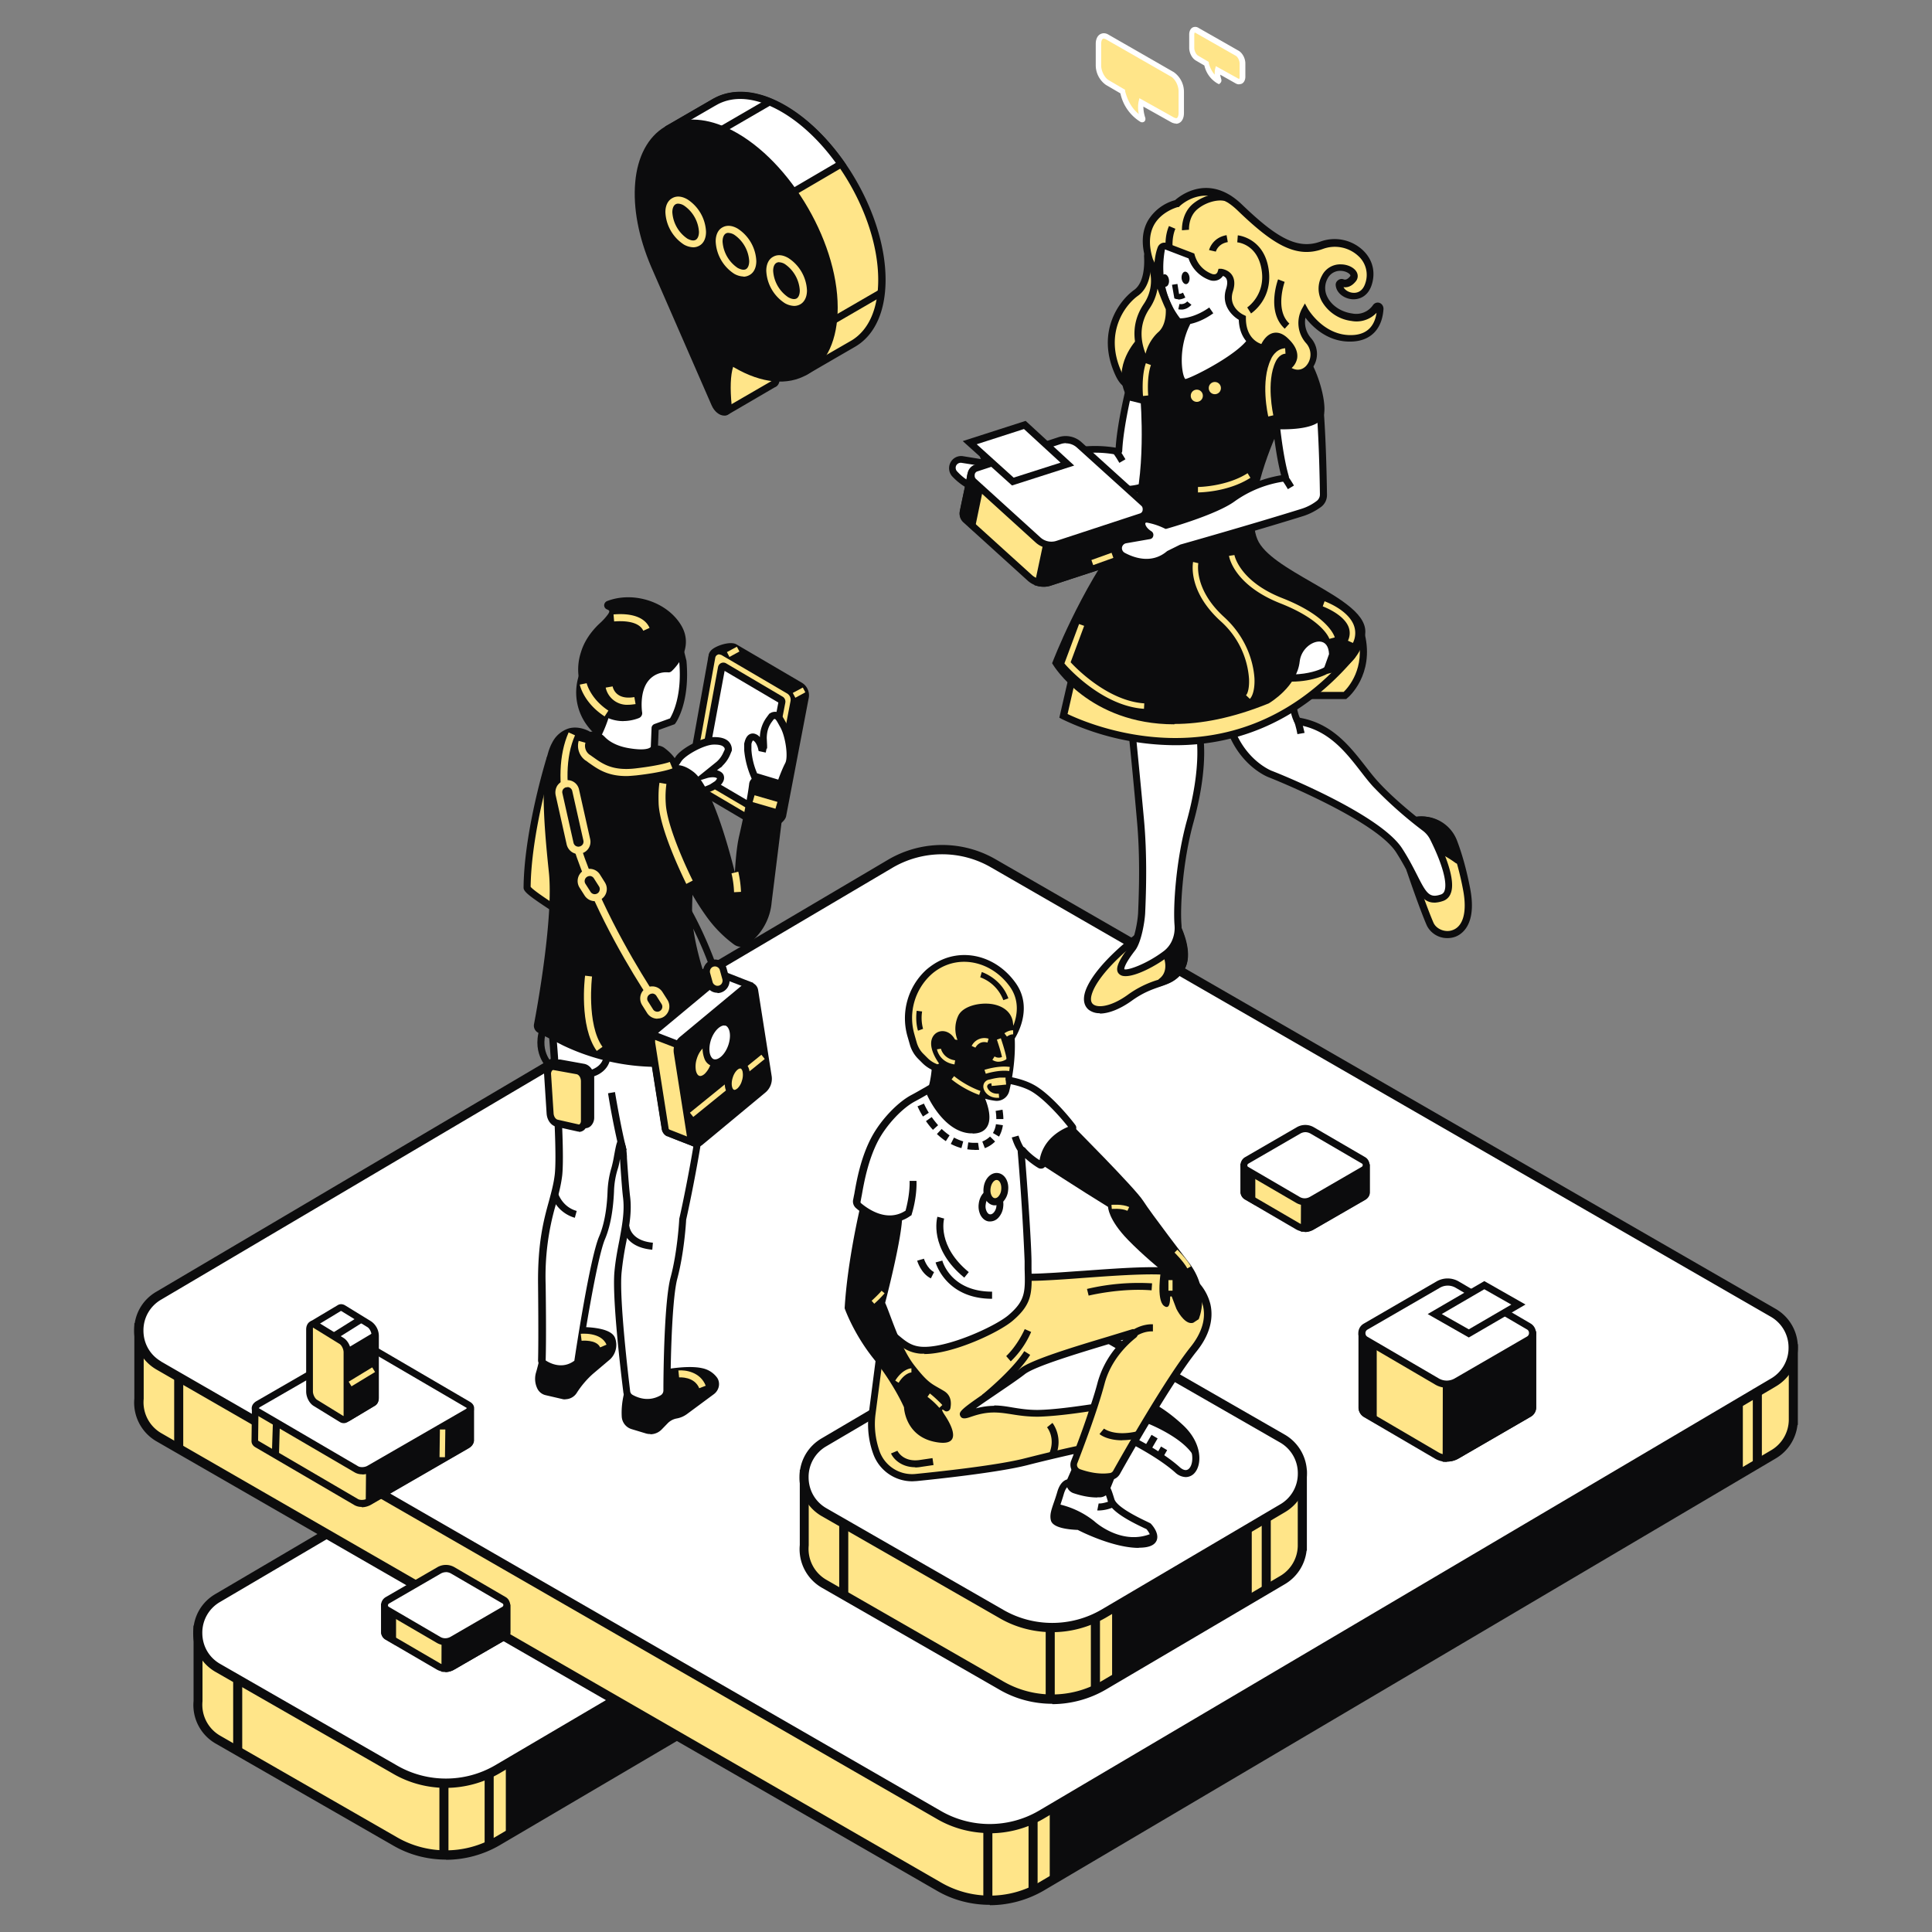 <svg xmlns="http://www.w3.org/2000/svg" width="32" height="32" fill="none"><rect width="100%" height="100%" fill="#808080" stroke="none"/><path fill="#FFE589" d="M14.987 26.15v-1.176l-1.299.028-1.963-1.12a1.682 1.682 0 0 0-1.698 0l-4.565 2.7-2.187.41v1.19c-.02.242.09.496.327.636l2.933 1.683a1.682 1.682 0 0 0 1.698 0l6.422-3.776a.665.665 0 0 0 .33-.563v-.009l.002-.002Z"/><path fill="#0C0C0D" d="M7.387 30.801c-.307 0-.614-.079-.885-.239l-2.93-1.683a.736.736 0 0 1-.366-.706v-1.247l2.234-.42 4.55-2.69a1.768 1.768 0 0 1 1.774 0l1.944 1.11 1.355-.032v1.337h-.006a.74.74 0 0 1-.363.557l-6.421 3.777a1.78 1.78 0 0 1-.886.239v-.003Zm-4.033-3.748v1.125a.59.59 0 0 0 .29.569l2.93 1.683c.5.29 1.123.29 1.623 0l6.422-3.777a.589.589 0 0 0 .293-.498V25.05l-1.243.027-1.98-1.13c-.5-.29-1.123-.29-1.623 0L5.493 26.65l-2.137.403h-.002Z"/><path fill="#fff" d="m3.607 27.626 2.933 1.683a1.682 1.682 0 0 0 1.699 0l6.421-3.777a.67.67 0 0 0 0-1.156l-2.933-1.683a1.682 1.682 0 0 0-1.698 0l-6.422 3.776a.67.67 0 0 0 0 1.157Z"/><path fill="#0C0C0D" d="M7.387 29.613c-.307 0-.615-.08-.886-.24l-2.933-1.682a.735.735 0 0 1-.368-.645c0-.27.137-.51.368-.644l6.422-3.777a1.768 1.768 0 0 1 1.774 0l2.93 1.683a.735.735 0 0 1 .369.645c0 .27-.137.509-.369.644l-6.422 3.776a1.78 1.78 0 0 1-.885.24Zm-3.743-2.055 2.93 1.683c.5.29 1.123.29 1.623 0l6.421-3.776a.585.585 0 0 0 .294-.512.585.585 0 0 0-.294-.513l-2.93-1.683c-.5-.29-1.12-.29-1.623 0l-6.421 3.777a.585.585 0 0 0-.293.512c0 .214.108.405.293.512Z"/><path fill="#0C0C0D" d="M4.013 27.803h-.151v1.232h.15v-1.232ZM7.429 29.508h-.151v1.232h.15v-1.232ZM8.177 29.334h-.15v1.233h.15v-1.233ZM14.468 25.645h-.151v1.232h.15v-1.232ZM8.378 29.224v1.187l5.771-3.393V25.83l-5.77 3.394Z"/><path fill="#FFE589" d="M29.702 23.517V22.34l-1.298.028-11.947-6.88a1.682 1.682 0 0 0-1.699 0l-10.27 6.081-2.187.411v1.19c-.02.242.089.496.326.636l12.916 7.444a1.682 1.682 0 0 0 1.699 0l12.13-7.16a.665.665 0 0 0 .33-.562v-.011Z"/><path fill="#0C0C0D" d="M16.395 31.55c-.307 0-.614-.078-.885-.238l-12.92-7.44a.74.74 0 0 1-.365-.707v-1.247l2.235-.42 10.26-6.072a1.768 1.768 0 0 1 1.773 0l11.93 6.87 1.355-.032v1.337h-.006a.74.74 0 0 1-.363.557l-12.128 7.16c-.274.157-.581.238-.886.238v-.005ZM2.38 22.043v1.126a.59.59 0 0 0 .29.568l12.916 7.443c.5.29 1.12.29 1.62 0l12.129-7.159a.589.589 0 0 0 .293-.498v-1.105l-1.243.027-11.966-6.889c-.5-.29-1.12-.29-1.623 0L4.515 21.64l-2.136.402Z"/><path fill="#fff" d="m2.63 22.616 12.916 7.443a1.682 1.682 0 0 0 1.698 0L29.375 22.9a.67.67 0 0 0 0-1.156L16.46 14.3a1.682 1.682 0 0 0-1.698 0L2.63 21.462a.67.67 0 0 0 0 1.157v-.003Z"/><path fill="#0C0C0D" d="M16.395 30.362c-.307 0-.614-.079-.885-.239l-12.92-7.44a.738.738 0 0 1-.368-.645c0-.27.137-.51.369-.644l12.128-7.16a1.768 1.768 0 0 1 1.774 0l12.916 7.444a.735.735 0 0 1 .369.644c0 .27-.137.51-.37.645l-12.127 7.159a1.78 1.78 0 0 1-.886.239v-.003ZM2.666 22.55l12.916 7.444c.5.29 1.12.29 1.62 0l12.129-7.16a.585.585 0 0 0 .293-.512.585.585 0 0 0-.293-.512l-12.916-7.443c-.5-.29-1.12-.29-1.623 0L2.669 21.526a.585.585 0 0 0-.293.512c0 .214.109.405.293.512h-.003Z"/><path fill="#0C0C0D" d="M3.035 22.795h-.15v1.232h.15v-1.232ZM16.437 30.258h-.15v1.232h.15v-1.232ZM17.186 30.084h-.15v1.233h.15v-1.233ZM29.183 23.012h-.151v1.232h.15v-1.232ZM17.387 29.974v1.187l11.48-6.776v-1.188l-11.48 6.777Z"/><path fill="#FFE589" d="M21.57 25.6v-1.177l-1.298.029-1.964-1.12a1.682 1.682 0 0 0-1.698 0l-1.103.664-2.187.41v1.191c-.02.242.089.495.326.636l2.933 1.683a1.682 1.682 0 0 0 1.699 0l2.963-1.745a.665.665 0 0 0 .33-.563V25.6Z"/><path fill="#0C0C0D" d="M17.428 28.22c-.307 0-.614-.08-.885-.24l-2.93-1.682a.736.736 0 0 1-.366-.707v-1.246l2.235-.42 1.092-.655a1.769 1.769 0 0 1 1.773 0l1.945 1.108 1.354-.03v1.336h-.005a.74.74 0 0 1-.363.557l-2.964 1.745a1.78 1.78 0 0 1-.886.24v-.006Zm-4.033-3.749v1.126a.59.59 0 0 0 .29.568l2.93 1.683c.5.29 1.124.29 1.624 0l2.963-1.744a.589.589 0 0 0 .293-.499V24.5l-1.242.028-1.98-1.132a1.616 1.616 0 0 0-1.624 0l-1.114.67-2.137.402-.003.003Z"/><path fill="#fff" d="m13.647 25.047 2.933 1.683a1.682 1.682 0 0 0 1.698 0l2.964-1.745a.67.67 0 0 0 0-1.156l-2.933-1.683a1.682 1.682 0 0 0-1.698 0l-2.964 1.745a.67.67 0 0 0 0 1.156Z"/><path fill="#0C0C0D" d="M17.429 27.034c-.307 0-.615-.079-.886-.24l-2.933-1.682a.735.735 0 0 1-.368-.644c0-.27.137-.51.368-.645l2.964-1.745a1.768 1.768 0 0 1 1.774 0l2.93 1.683a.735.735 0 0 1 .369.645c0 .27-.137.509-.37.644l-2.963 1.745c-.273.157-.58.239-.885.239Zm-3.743-2.054 2.93 1.683c.5.29 1.123.29 1.623 0l2.963-1.745a.585.585 0 0 0 .294-.512.585.585 0 0 0-.293-.513l-2.93-1.682c-.5-.29-1.12-.29-1.623 0l-2.964 1.744a.585.585 0 0 0-.293.513c0 .213.108.405.293.512Z"/><path fill="#0C0C0D" d="M14.052 25.225H13.9v1.232h.15v-1.232ZM17.47 26.928h-.15v1.232h.15v-1.232ZM18.22 26.754h-.152v1.232h.151v-1.232ZM21.049 25.1h-.151v1.232h.15V25.1ZM18.42 26.644v1.188l2.313-1.36v-1.187l-2.313 1.36ZM9.94 10.746a1.024 1.024 0 0 0-.296.453.869.869 0 0 0 .092.732c.3.456.699.33.794.29.01-.006.02-.017.017-.031-.012-.079-.037-.38.111-.569a.44.44 0 0 1 .377-.166c.009 0 .014 0 .02-.008.056-.053.343-.349.148-.684-.212-.36-.738-.543-1.16-.377-.01.006-.01.023 0 .028.048.02.115.07.04.172a1.287 1.287 0 0 1-.145.155l.002.005Z"/><path fill="#0C0C0D" d="M10.292 12.325c-.179 0-.413-.07-.603-.36a.914.914 0 0 1-.1-.78c.05-.172.158-.338.31-.478a.936.936 0 0 0 .136-.15c.017-.022.025-.042.022-.053 0-.011-.016-.022-.039-.03a.073.073 0 0 1-.044-.068c0-.029.02-.057.044-.068.439-.172 1 .011 1.232.402.218.372-.092.695-.156.755a.076.076 0 0 1-.064.022.371.371 0 0 0-.327.144c-.148.185-.104.509-.1.52a.087.087 0 0 1-.054.093.72.72 0 0 1-.262.05h.005ZM9.98 10.79a.963.963 0 0 0-.28.425c-.072.253-.044.484.087.684.252.385.579.32.702.276-.012-.093-.031-.392.128-.588a.498.498 0 0 1 .41-.19c.068-.067.294-.32.13-.601-.19-.321-.638-.484-1.012-.38a.139.139 0 0 1 .028.053c.011.048 0 .099-.042.152a1.13 1.13 0 0 1-.15.164v.005ZM13.34 11.553l-.375 1.956c-.017.087-.257.22-.332.174l-.92-.714a.182.182 0 0 1-.086-.192l.176-1.927c.017-.088.293-.172.372-.13l1.083.636c.068.04.101.116.087.191l-.006.006Z"/><path fill="#0C0C0D" d="M12.672 13.753a.15.15 0 0 1-.07-.017l-.928-.72a.24.24 0 0 1-.108-.248l.173-1.922c.01-.056.056-.101.137-.138.086-.04.24-.081.32-.036l1.085.636c.086.05.134.155.114.253l-.374 1.956c-.014.079-.123.155-.21.194a.356.356 0 0 1-.142.037l.003.005Zm-.562-2.983a.481.481 0 0 0-.14.028c-.075.026-.108.057-.111.068l-.173 1.92a.127.127 0 0 0 .058.134l.928.72s.05-.002.12-.042c.078-.039.117-.084.12-.098l.374-1.956a.121.121 0 0 0-.059-.13l-1.083-.635s-.017-.006-.031-.006l-.003-.003Z"/><path fill="#FFE589" d="m13.15 11.627-.375 1.956a.128.128 0 0 1-.19.087l-1.064-.627a.182.182 0 0 1-.087-.192l.355-1.967c.017-.087.112-.132.19-.087l1.084.636c.067.04.1.115.086.191v.003Z"/><path fill="#0C0C0D" d="M12.65 13.745a.175.175 0 0 1-.093-.025l-1.064-.628a.243.243 0 0 1-.114-.25l.354-1.967a.182.182 0 0 1 .274-.127l1.084.636c.086.05.134.152.114.253l-.374 1.956a.186.186 0 0 1-.182.152Zm-.735-2.907s-.02 0-.028.006a.066.066 0 0 0-.04.05l-.354 1.968a.125.125 0 0 0 .059.129l1.064.628c.02.01.042.01.064.002a.066.066 0 0 0 .04-.05l.373-1.956a.121.121 0 0 0-.058-.13l-1.084-.635s-.022-.009-.033-.009l-.003-.003Z"/><path fill="#fff" d="m12.954 11.633-.347 1.779c-.003.02-.028.03-.044.02l-.922-.543a.042.042 0 0 1-.02-.043l.33-1.787c.002-.02.028-.03.044-.02l.936.552a.042.042 0 0 1 .02.042h.002Z"/><path fill="#0C0C0D" d="M12.576 13.493a.088.088 0 0 1-.044-.011l-.922-.543c-.036-.02-.053-.062-.047-.105l.33-1.787a.092.092 0 0 1 .05-.064.092.092 0 0 1 .08.002l.936.552c.037.02.056.062.048.104l-.347 1.779a.097.097 0 0 1-.05.065.085.085 0 0 1-.036.008h.002Zm-.896-.647.877.515.335-1.725-.89-.524-.322 1.734Z"/><path fill="#FFE589" d="m13.297 11.388-.166.089.042.08.166-.09-.042-.079ZM12.205 10.712l-.165.089.042.08.165-.09-.042-.079ZM9.11 12.562c-.075.256-.371 1.3-.38 2.136 0 .104 1.095.72 1.12.818.11.411.305 1.123.305 1.123l-.067-.948-.486-1.894-.455-1.235c-.006-.02-.034-.02-.04 0h.003Z"/><path fill="#0C0C0D" d="m10.256 17.212-.154-.554s-.198-.718-.307-1.126c-.028-.04-.3-.214-.5-.343-.525-.34-.626-.416-.623-.49.008-.833.293-1.857.383-2.152a.075.075 0 0 1 .072-.057.08.08 0 0 1 .076.05l.455 1.236.489 1.911.109 1.525Zm-1.467-2.524c.045.062.36.267.57.402.416.27.534.352.548.414.041.16.097.369.15.56l-.025-.36-.483-1.888-.416-1.126c-.11.383-.335 1.266-.344 2v-.002ZM10.451 22.917s-.109.242-.095.543a.174.174 0 0 0 .123.158l.235.07c.072.023.15 0 .204-.053l.095-.099a.352.352 0 0 1 .187-.1c.05-.01.1-.032.142-.063l.447-.329c.062-.045.081-.135.034-.197a.342.342 0 0 0-.207-.127c-.246-.059-.693.037-.693.037l-.475.16h.003Z"/><path fill="#0C0C0D" d="M10.773 23.752a.233.233 0 0 1-.076-.01l-.235-.071a.23.23 0 0 1-.164-.208c-.017-.31.095-.56.1-.569l.011-.022.5-.17c.025-.005.47-.1.727-.039a.402.402 0 0 1 .237.15c.03.039.042.092.034.143a.213.213 0 0 1-.082.135l-.446.33a.408.408 0 0 1-.168.073.278.278 0 0 0-.156.084l-.095.098a.263.263 0 0 1-.188.08v-.004Zm-.28-.787a1.263 1.263 0 0 0-.08.492c0 .048.035.09.08.104l.235.07c.053.014.106 0 .145-.039l.095-.098a.405.405 0 0 1 .22-.119.322.322 0 0 0 .12-.05l.448-.33a.102.102 0 0 0 .036-.059.07.07 0 0 0-.014-.056.286.286 0 0 0-.173-.104c-.232-.056-.662.037-.668.037l-.444.152ZM9.088 22.106s-.109.496-.156.648a.313.313 0 0 0 .016.22c.017.038.053.07.095.078l.28.065a.168.168 0 0 0 .184-.08c.075-.112.168-.23.277-.323l.284-.242s.126-.118.065-.287c-.031-.084-.19-.12-.344-.138-.15-.017-.296-.01-.296-.01l-.408.067.003.002Z"/><path fill="#0C0C0D" d="M9.365 23.178c-.017 0-.034 0-.05-.005l-.28-.065a.204.204 0 0 1-.137-.113.37.37 0 0 1-.02-.261c.045-.147.154-.639.154-.642l.009-.04.444-.072s.156-.006.313.008c.229.023.357.082.39.175a.33.33 0 0 1-.08.349l-.288.244a1.506 1.506 0 0 0-.266.313.226.226 0 0 1-.192.107l.003.002Zm-.227-1.021c-.028.12-.109.484-.148.613a.27.27 0 0 0 .014.18c.011.023.03.04.056.046l.28.064a.109.109 0 0 0 .12-.05c.103-.15.192-.257.287-.338l.285-.242s.095-.093.048-.222c-.006-.012-.04-.074-.294-.099-.145-.014-.287-.008-.287-.008l-.36.059v-.003Z"/><path fill="#fff" d="M11.722 16.88c-.218-.197-.749.147-1.112.428-.098-.667-1.455-.115-1.455-.115s.145 1.79.092 2.265c-.053.476-.288.78-.276 1.824.01.824.002 1.148 0 1.246a.07.07 0 0 0 .03.06c.084.05.31.163.537-.003a.077.077 0 0 0 .028-.045c.03-.223.26-1.692.402-2.035.109-.256.137-.571.145-.765.006-.133.025-.262.064-.386.037-.113.067-.41.1-.428.043.076.046.166.051.256.02.287.036.532.053.648.048.388-.095.757-.142 1.246-.04.428.106 1.67.142 1.97.006.045.03.085.07.107a.504.504 0 0 0 .517.009.146.146 0 0 0 .075-.13c0-.315.017-1.489.118-1.866.117-.436.145-.965.145-.965s.34-1.5.413-2.628c.014-.211.081-.62 0-.692h.003Z"/><path fill="#0C0C0D" d="M10.722 23.284a.602.602 0 0 1-.301-.084.19.19 0 0 1-.098-.152c-.045-.358-.185-1.557-.146-1.984.017-.189.05-.358.082-.521.047-.259.089-.481.06-.712-.013-.104-.03-.318-.05-.636-.01.065-.024.13-.039.172a1.36 1.36 0 0 0-.06.368c-.01.217-.04.53-.149.788-.137.324-.363 1.753-.4 2.02a.127.127 0 0 1-.05.085c-.251.186-.502.068-.6.006a.123.123 0 0 1-.059-.11c.003-.098.008-.42 0-1.244-.008-.7.095-1.078.179-1.381.042-.158.08-.293.098-.45.05-.465-.09-2.238-.093-2.255v-.042l.037-.017c.039-.014.93-.374 1.338-.138a.39.39 0 0 1 .176.209c.553-.417.93-.544 1.117-.372.078.07.062.27.03.569a6.422 6.422 0 0 1-.016.168c-.07 1.087-.391 2.536-.413 2.631-.003.06-.034.552-.146.974-.078.29-.111 1.146-.114 1.852a.211.211 0 0 1-.106.18.564.564 0 0 1-.274.073l-.003.003Zm-.422-4.438.028.05c.045.082.05.17.056.257v.025c.022.324.04.54.053.645.03.247-.014.492-.064.748a5.1 5.1 0 0 0-.078.51c-.04.427.111 1.705.142 1.958a.08.08 0 0 0 .042.065c.09.05.266.118.461.008a.093.093 0 0 0 .048-.078c0-.347.016-1.5.12-1.88.114-.425.142-.949.142-.954v-.011c.006-.015.34-1.509.414-2.618.002-.05.008-.11.016-.174.014-.138.045-.425.006-.47-.14-.127-.52.028-1.037.43l-.078.062-.014-.098a.287.287 0 0 0-.14-.217c-.315-.183-1.022.065-1.195.13.023.284.137 1.792.09 2.234-.02.166-.06.312-.101.467a4.223 4.223 0 0 0-.173 1.348c.011.825.003 1.148 0 1.25.08.053.28.149.475.005.025-.169.257-1.697.41-2.057.11-.256.134-.577.14-.746.005-.137.028-.273.067-.402a2.11 2.11 0 0 0 .042-.197c.036-.194.047-.242.086-.264l.05-.029-.008.003Z"/><path fill="#0C0C0D" d="M9.733 12.17s-.332-.205-.539.161c-.207.366-.137 1.278-.05 2.11.078.746-.19 2.232-.246 2.533a.074.074 0 0 0 .04.08l.413.208c.48.23 1.002.348 1.533.348.187 0 .372-.042.542-.123l.036-.017a.941.941 0 0 0 .456-.482s-.523-1.13-.523-1.893c0-.763.254-2.153-.226-2.42-.48-.268-.925-.09-.925-.09l-.514-.42.003.006Z"/><path fill="#0C0C0D" d="M10.887 17.671a3.64 3.64 0 0 1-1.559-.354l-.413-.211a.133.133 0 0 1-.07-.144c.056-.29.324-1.778.246-2.516-.095-.894-.154-1.772.056-2.147a.463.463 0 0 1 .28-.236c.175-.045.332.05.34.053l.006.006.491.4a1.22 1.22 0 0 1 .942.104c.396.22.338 1.077.287 1.832-.017.233-.03.453-.03.638 0 .743.51 1.858.516 1.869l.011.023-.01.025a1.001 1.001 0 0 1-.484.512l-.036.017c-.176.084-.372.13-.567.13h-.006Zm-1.366-5.504c-.022 0-.047 0-.07.008-.08.023-.15.082-.206.18-.196.347-.132 1.244-.042 2.077.08.757-.19 2.257-.246 2.55 0 .006 0 .014.008.017l.414.208c.466.225.989.343 1.508.343.179 0 .355-.042.517-.118l.036-.017a.881.881 0 0 0 .416-.427c-.078-.172-.516-1.18-.516-1.894 0-.189.014-.411.03-.645.045-.687.104-1.54-.229-1.722-.45-.248-.871-.087-.874-.087l-.03.011-.54-.436a.384.384 0 0 0-.179-.048h.003Z"/><path fill="#fff" d="M9.879 12.223c-.017.028.005.034.028.056.1.096.402.318.93.16l.017-.385s.003-.01.008-.01l.277-.1s.234-.317.173-.996l-.073-.287-.6-.042-.47.493-.08.509c-.029.172-.12.45-.213.6l.003.002Z"/><path fill="#0C0C0D" d="M10.485 12.555a.884.884 0 0 1-.617-.23c-.003-.004-.009-.006-.012-.01-.044-.036-.053-.075-.028-.12a2 2 0 0 0 .204-.58l.084-.526.5-.527.67.046.084.337c.062.692-.173 1.022-.184 1.036l-.011.014-.266.096-.016.396-.04.012c-.136.039-.26.056-.368.056Zm-.545-.32.006.005c.095.09.363.284.832.157l.014-.34c0-.028.02-.054.048-.065l.257-.093c.039-.064.204-.371.153-.937l-.058-.242-.531-.037-.439.46-.078.489a2.127 2.127 0 0 1-.207.6l.003.002Z"/><path fill="#0C0C0D" d="M9.976 12.246a.202.202 0 0 0-.237-.053c-.03.016-.07.016-.106.056-.157.174.394.695 1.095.495a1.67 1.67 0 0 1 .332-.056l.112-.009s.003 0 .003-.002c-.009-.026-.05-.13-.21-.245-.05-.037-.117-.031-.17 0-.067.042-.201.047-.402.014-.244-.042-.366-.144-.42-.2h.003Z"/><path fill="#0C0C0D" d="M10.412 12.851c-.396 0-.706-.202-.818-.38-.062-.098-.064-.194-.006-.258a.2.2 0 0 1 .1-.062c.01 0 .018-.006.023-.009.098-.05.226-.022.307.065.048.05.162.143.386.183.24.042.33.014.36-.006a.21.21 0 0 1 .235 0c.173.127.22.242.229.276l.008.025-.03.048-.031.006-.112.008a1.6 1.6 0 0 0-.321.057 1.251 1.251 0 0 1-.33.045v.002Zm-.595-.616c-.02 0-.039.003-.056.014a.188.188 0 0 1-.036.014c-.022.009-.036.012-.05.028-.028.034.003.093.02.119.125.202.55.413 1.016.284.106-.031.22-.05.344-.06h.028a.583.583 0 0 0-.151-.151.093.093 0 0 0-.104.003c-.083.053-.223.059-.44.02-.26-.046-.395-.155-.45-.22a.157.157 0 0 0-.115-.054l-.006.003Z"/><path fill="#FFE589" d="M9.884 17.407c-.296-.411-.198-1.213-.193-1.247l.115.014s-.095.791.173 1.165l-.095.068Z"/><path fill="#fff" d="M12.98 12.024c-.076-.141-.107-.214-.202-.16l-.039.053a.53.53 0 0 0-.086.2c-.006.036-.012.073-.009.11v.168l.05.011-.083-.017s-.034-.146-.118-.177c-.086-.034-.106.107-.106.107v.101c.009.15.048.296.106.434l.433.132s.067-.194.132-.32c.064-.127.005-.48-.079-.64v-.002Z"/><path fill="#0C0C0D" d="m12.963 13.056-.512-.154-.01-.026a1.483 1.483 0 0 1-.115-.45v-.11c.008-.025.022-.115.086-.152a.114.114 0 0 1 .104-.005c.028.01.05.028.07.05a.577.577 0 0 1 .109-.324l.047-.064.011-.006a.154.154 0 0 1 .117-.022c.065.02.1.087.151.18l.014.025c.09.163.16.54.078.692-.061.121-.128.31-.128.313l-.02.053h-.002Zm-.428-.25.355.107c.025-.068.07-.186.117-.276.05-.098.006-.425-.078-.583l-.014-.025c-.028-.05-.061-.115-.08-.12 0 0-.01 0-.02.005l-.031.042a.416.416 0 0 0-.076.177.553.553 0 0 0-.008.096l.006.124v.045h-.009l-.014.067-.117-.025-.009-.037c-.008-.036-.039-.12-.083-.138-.011.003-.025.037-.028.06v.095c.008.127.039.26.092.383l-.003.003Z"/><path fill="#fff" d="M11.812 12.268c.156-.005.248.04.248.15l-.028.062a.534.534 0 0 1-.128.177c-.028.025.03-.017 0 0l-.21.169s.143-.045.213.014-.04.146-.04.146l-.086.053c-.134.062-.28.105-.428.122l-.33-.313s.135-.155.21-.276c.076-.12.4-.3.579-.306v.002Z"/><path fill="#0C0C0D" d="m11.337 13.222-.391-.368.036-.043s.131-.154.204-.27c.09-.143.433-.326.626-.332.12-.003.2.02.254.07a.19.19 0 0 1 .056.141v.011l-.031.074a.54.54 0 0 1-.12.174.202.202 0 0 1-.025.028c-.006.003-.011.009-.017.009l-.053.042c.025.006.05.017.073.034.039.03.044.067.044.093 0 .073-.07.132-.084.143l-.089.06c-.148.07-.296.112-.452.129h-.028l-.003.005Zm-.23-.374.272.256c.134-.02.262-.056.382-.112l.079-.051c.014-.011.036-.04.036-.05-.036-.029-.126-.015-.162-.004l-.29.09.446-.36a.438.438 0 0 0 .112-.155l.022-.047c0-.026-.01-.037-.02-.045-.019-.02-.063-.04-.17-.037-.159.006-.466.177-.53.279a2.095 2.095 0 0 1-.179.239l.003-.003Z"/><path fill="#0C0C0D" d="M10.968 13.313s.145.965.793 1.857c.12.166.268.307.43.43a.14.14 0 0 0 .207-.039l.05-.048a.898.898 0 0 0 .271-.574l.218-1.753a.147.147 0 0 0-.103-.155l-.285-.095c-.04-.014-.081.014-.087.053-.025.2-.086.523-.17.89-.081.36-.078 1.024-.078 1.024s-.369-1.75-.76-2.063c-.394-.315-.567.13-.489.476l.003-.003Z"/><path fill="#0C0C0D" d="M12.278 15.683a.205.205 0 0 1-.12-.039 2.061 2.061 0 0 1-.441-.442c-.64-.88-.794-1.818-.805-1.88-.047-.216-.008-.503.162-.61.081-.05.22-.079.42.079.279.225.541 1.111.678 1.66.011-.197.03-.422.067-.588.09-.391.148-.698.17-.884a.13.13 0 0 1 .056-.09c.031-.02.07-.025.106-.014l.285.096c.092.03.151.118.143.216l-.218 1.756a.958.958 0 0 1-.29.611l-.045.042a.198.198 0 0 1-.129.085l-.036.002h-.003Zm-1.067-2.895a.133.133 0 0 0-.078.022c-.106.068-.156.287-.109.487v.006s.154.962.785 1.832c.109.152.251.292.419.416.02.014.042.02.067.017.022-.006.045-.017.056-.04l.008-.01.05-.048a.86.86 0 0 0 .255-.538l.218-1.756a.093.093 0 0 0-.065-.093l-.285-.095h-.067l.059.005a9.977 9.977 0 0 1-.17.895c-.079.349-.079 1.005-.079 1.01v.572l-.114-.558c-.003-.017-.369-1.733-.74-2.029-.059-.047-.137-.095-.21-.095ZM9.971 10.367a1.024 1.024 0 0 0-.296.453.869.869 0 0 0 .092.732c.299.456.699.33.793.29.012-.006.02-.017.017-.031-.011-.079-.036-.38.112-.569a.44.44 0 0 1 .377-.166c.008 0 .014 0 .02-.008.056-.053.343-.349.148-.684-.213-.36-.738-.543-1.16-.377-.01.006-.01.023 0 .028.048.02.115.07.04.172a1.284 1.284 0 0 1-.146.155l.003.005Z"/><path fill="#0C0C0D" d="M10.326 11.944c-.179 0-.414-.07-.604-.36a.914.914 0 0 1-.1-.78c.05-.171.16-.338.31-.478a.945.945 0 0 0 .137-.15c.016-.022.025-.042.022-.053 0-.011-.017-.022-.039-.03a.073.073 0 0 1-.045-.068c0-.028.02-.057.045-.068.439-.171 1 .011 1.232.403.218.371-.092.695-.157.754a.076.076 0 0 1-.064.022.378.378 0 0 0-.327.144c-.148.186-.103.51-.1.52a.087.087 0 0 1-.053.093.724.724 0 0 1-.263.05h.006Zm-.313-1.534a.963.963 0 0 0-.28.425c-.072.253-.044.484.087.684.252.386.578.32.701.276-.01-.093-.03-.391.129-.588a.502.502 0 0 1 .41-.189c.067-.068.294-.32.129-.602-.19-.321-.637-.484-1.011-.38a.138.138 0 0 1 .028.053c.01.048 0 .099-.042.152-.04.054-.09.107-.151.164v.005Z"/><path fill="#FFE589" d="M10.655 10.448c-.078-.172-.363-.164-.483-.155l-.01-.116c.178-.016.493-.008.597.223l-.106.048h.002ZM10.412 11.673a.362.362 0 0 1-.38-.284l.115-.02c.005.023.05.23.36.177l.02.116c-.042.005-.079.011-.115.011ZM10.013 11.865c-.346-.225-.408-.515-.41-.526l.114-.023s.059.256.36.454l-.064.098v-.003ZM10.373 12.854c-.313 0-.475-.118-.612-.214-.017-.011-.033-.025-.05-.037l-.017-.01a.3.3 0 0 1-.109-.322l.112.031a.181.181 0 0 0 .067.197l.014.009c.017.011.034.025.053.037.148.106.316.227.696.182.427-.05.567-.107.567-.107l.044.107s-.15.065-.6.116c-.059.005-.115.011-.165.011ZM11.367 14.64c-.016-.037-.438-.876-.458-1.329-.005-.143 0-.259.014-.346l.115.02a1.571 1.571 0 0 0-.011.32c.02.428.441 1.272.447 1.28l-.104.054h-.002ZM12.158 14.778c-.005-.172-.042-.31-.042-.312l.112-.028s.039.154.045.334l-.115.006Z"/><path fill="#0C0C0D" d="M10.264 19.078a13.11 13.11 0 0 1-.193-.97l.115-.02s.098.596.193.96l-.112.03h-.003Z"/><path fill="#FFE589" d="m12.498 13.172-.032.113.378.11.033-.113-.379-.11ZM9.94 22.317c-.059-.135-.305-.11-.307-.11l-.014-.115s.335-.036.427.18l-.106.045ZM11.583 22.997c-.081-.202-.324-.183-.335-.183l-.012-.115c.118-.011.364.025.453.253l-.11.042.004.003Z"/><path fill="#0C0C0D" d="M11.404 18.524a.407.407 0 0 1-.232-.068c-.246-.163-.265-.562-.265-.58l.114-.005s.017.358.212.487c.095.062.221.065.375.006l.042.11a.696.696 0 0 1-.246.05ZM9.52 20.17a.578.578 0 0 1-.39-.377l.112-.031s.067.228.31.295l-.031.113ZM10.803 20.699c-.486-.043-.497-.392-.497-.394h.118s.013.244.39.278l-.01.116Z"/><path fill="#fff" d="m11.074 18.769.425.163c.002 0 .005 0 .008-.003l.31-.63.724-.408.002-.008-.217-1.4v-.005l.103-.14s0-.012-.003-.012c-.04-.014-.413-.16-.416-.16a.085.085 0 0 0-.081.017l-1.045.866a.242.242 0 0 0-.086.229l.223 1.42c.006.034.028.06.056.07h-.003Z"/><path fill="#0C0C0D" d="M11.501 18.99s-.016 0-.025-.005a15.765 15.765 0 0 1-.424-.166h-.009a.163.163 0 0 1-.083-.118l-.224-1.421a.301.301 0 0 1 .109-.282l1.042-.866a.145.145 0 0 1 .134-.028c.005 0 .008 0 .307.118l.146.056.013.034c.006.02 0 .042-.01.059l-.09.124.22 1.41-.036.033-.707.4-.307.625a.072.072 0 0 1-.053.028h-.003Zm-.405-.278c.014.006.274.107.383.147l.307-.611.699-.394-.218-1.387.017-.026.064-.087-.056-.022c-.12-.045-.288-.11-.299-.116-.006 0-.017 0-.028.006l-1.042.867a.192.192 0 0 0-.067.171l.224 1.421c0 .017.014.023.02.026l-.004.005Z"/><path fill="#FFE589" d="m11.507 18.929.31-.63-.377-.91-.631-.244a.267.267 0 0 0-.017.132l.224 1.42c.005.035.027.06.056.071 0 0 .393.152.424.166.003 0 .006 0 .008-.003l.003-.002Z"/><path fill="#0C0C0D" d="M11.502 18.99s-.017 0-.023-.005c-.03-.012-.424-.164-.424-.166a.154.154 0 0 1-.092-.119l-.224-1.42a.326.326 0 0 1 .02-.164l.022-.053.707.273.402.973-.028.02-.307.627a.072.072 0 0 1-.053.029v.005Zm-.651-1.77v.045l.223 1.421c0 .017.014.023.02.026.003 0 .274.107.38.149l.279-.566-.357-.861-.548-.211.003-.003Z"/><path fill="#0C0C0D" d="m11.303 17.217 1.048-.87a.093.093 0 0 1 .15.06l.224 1.423a.237.237 0 0 1-.084.22l-1.047.87a.093.093 0 0 1-.151-.06l-.224-1.424a.237.237 0 0 1 .084-.22Z"/><path fill="#0C0C0D" d="M11.535 18.998a.153.153 0 0 1-.15-.13l-.224-1.423a.295.295 0 0 1 .103-.273l1.048-.87a.152.152 0 0 1 .245.096l.224 1.424a.296.296 0 0 1-.103.273l-1.048.87a.15.15 0 0 1-.095.033Zm.874-2.614s-.014 0-.022.009l-1.047.87a.182.182 0 0 0-.065.162l.224 1.424c.003.017.017.026.022.028.006 0 .02.006.034-.005l1.047-.87a.18.18 0 0 0 .064-.166l-.223-1.424c-.003-.017-.017-.025-.022-.028h-.014.002Z"/><path fill="#FFE589" d="m12.611 17.47-1.184.96.056.07 1.184-.96-.056-.07ZM11.829 17.625c-.05.166-.17.275-.266.247-.095-.03-.131-.188-.08-.354.05-.166.17-.276.264-.248.095.028.132.189.082.355Z"/><path fill="#0C0C0D" d="M11.597 17.938c-.017 0-.034 0-.05-.009-.068-.02-.115-.081-.135-.169a.52.52 0 0 1 .017-.259c.062-.2.21-.326.338-.284.067.02.115.082.134.169a.52.52 0 0 1-.017.259.527.527 0 0 1-.131.222.239.239 0 0 1-.156.07Zm.12-.611c-.056 0-.137.081-.176.21a.406.406 0 0 0-.014.198c.011.045.03.076.056.084.025.009.058-.005.092-.036a.41.41 0 0 0 .1-.172.406.406 0 0 0 .014-.197c-.01-.045-.03-.076-.056-.084h-.014l-.002-.003Z"/><path fill="#FFE589" d="M12.348 17.915c-.04.127-.131.214-.204.192-.072-.023-.1-.147-.061-.273.039-.127.13-.214.204-.192.072.023.1.146.061.273Z"/><path fill="#0C0C0D" d="M12.166 18.168c-.014 0-.028 0-.042-.005-.106-.034-.148-.186-.1-.346.05-.16.17-.262.276-.229.056.017.095.068.112.141a.434.434 0 0 1-.117.383.206.206 0 0 1-.131.059l.002-.003Zm.092-.47c-.033 0-.094.057-.122.152-.034.107-.009.192.022.2.014.006.036-.006.059-.025a.28.28 0 0 0 .072-.127.298.298 0 0 0 .011-.146c-.005-.028-.02-.05-.033-.054h-.009Z"/><path fill="#fff" d="M12.122 17.323c-.062.185-.201.31-.31.278-.11-.03-.151-.208-.09-.394.062-.186.201-.31.31-.278.11.03.151.208.09.394Z"/><path fill="#0C0C0D" d="M11.845 17.665c-.017 0-.034 0-.05-.008a.198.198 0 0 1-.12-.104.488.488 0 0 1-.006-.363c.073-.217.24-.358.383-.315.05.014.092.05.12.104.047.093.05.228.005.363-.064.191-.2.323-.33.323h-.002Zm.15-.68c-.069 0-.17.09-.22.241-.033.105-.033.209 0 .27.014.026.03.043.05.048.07.02.185-.073.24-.239.034-.104.034-.208 0-.27-.013-.025-.03-.042-.05-.048h-.02v-.003Z"/><path fill="#FFE589" d="M10.848 16.687c-.087-.124-2.095-3.04-1.43-4.556l.106.048c-.64 1.46 1.4 4.412 1.419 4.443l-.095.068v-.003Z"/><path fill="#0C0C0D" d="M11.887 16.433a6.053 6.053 0 0 0-.54-1.306l.101-.059s.327.56.55 1.334l-.111.034v-.003ZM10.963 16.792a.143.143 0 0 1-.196-.042l-.084-.132a.145.145 0 0 1 .042-.197.143.143 0 0 1 .196.042l.084.132a.145.145 0 0 1-.042.197Z"/><path fill="#FFE589" d="M10.887 16.873a.204.204 0 0 1-.168-.093l-.083-.132a.207.207 0 0 1-.028-.152.195.195 0 0 1 .086-.126.2.2 0 0 1 .277.059l.084.132a.204.204 0 0 1-.059.279.187.187 0 0 1-.106.03l-.003.003Zm-.084-.416a.084.084 0 0 0-.044.014.081.081 0 0 0-.037.053.078.078 0 0 0 .011.062l.084.133a.08.08 0 0 0 .053.036c.023.006.045 0 .062-.011a.083.083 0 0 0 .025-.115l-.084-.133a.083.083 0 0 0-.07-.04Z"/><path fill="#0C0C0D" d="M9.929 14.845a.143.143 0 0 1-.196-.042l-.083-.133a.145.145 0 0 1 .041-.197.143.143 0 0 1 .196.043l.084.132a.145.145 0 0 1-.042.197Z"/><path fill="#FFE589" d="M9.85 14.926a.203.203 0 0 1-.167-.093l-.084-.132a.204.204 0 0 1 .06-.279.201.201 0 0 1 .276.06l.083.132c.028.045.04.098.028.152a.195.195 0 0 1-.192.157l-.003.003Zm-.083-.416a.084.084 0 0 0-.045.014.083.083 0 0 0-.025.115l.084.132c.025.04.075.051.115.026a.081.081 0 0 0 .036-.054.079.079 0 0 0-.011-.062l-.084-.132a.083.083 0 0 0-.07-.04ZM11.92 16.383a.142.142 0 0 1-.173-.099l-.042-.152a.144.144 0 0 1 .098-.174.142.142 0 0 1 .173.098l.042.152a.144.144 0 0 1-.098.175Z"/><path fill="#0C0C0D" d="M11.884 16.443a.191.191 0 0 1-.19-.146l-.042-.152a.193.193 0 0 1 .02-.152.19.19 0 0 1 .12-.093.19.19 0 0 1 .15.02c.048.025.08.07.093.12l.042.153a.204.204 0 0 1-.193.256v-.006Zm-.042-.436s-.014 0-.022.003c-.045.011-.07.059-.059.104l.042.152a.08.08 0 0 0 .04.05c.019.012.041.015.064.009a.079.079 0 0 0 .05-.04.087.087 0 0 0 .008-.064l-.042-.152a.08.08 0 0 0-.039-.05.078.078 0 0 0-.042-.012ZM9.616 14.082a.145.145 0 0 1-.17-.107l-.185-.818a.14.14 0 1 1 .274-.062l.184.819a.146.146 0 0 1-.106.171l.003-.003Z"/><path fill="#FFE589" d="M9.582 14.146a.21.21 0 0 1-.106-.031.209.209 0 0 1-.09-.127l-.183-.819a.22.22 0 0 1 .025-.152.208.208 0 0 1 .125-.09.196.196 0 0 1 .238.152l.184.82a.198.198 0 0 1-.15.238.244.244 0 0 1-.045.006l.002.003Zm-.184-1.106h-.02a.088.088 0 0 0-.053.036.083.083 0 0 0-.01.062l.184.82c.005.022.016.038.036.053.02.01.042.017.064.01a.088.088 0 0 0 .053-.036.083.083 0 0 0 .011-.062l-.184-.819a.084.084 0 0 0-.081-.068v.004Z"/><path fill="#0C0C0D" d="m9.177 17.727.042.653c.005.078.053.146.114.16l.35.079c.055.011.106-.042.106-.113v-.658c0-.087-.05-.163-.12-.175l-.389-.07c-.056-.011-.106.05-.103.12v.004Z"/><path fill="#0C0C0D" d="M9.697 18.681s-.02 0-.028-.002l-.35-.08c-.086-.019-.15-.106-.159-.213l-.042-.653a.185.185 0 0 1 .056-.149.137.137 0 0 1 .112-.034l.388.07c.098.017.168.116.168.234v.659c0 .056-.025.11-.064.143a.134.134 0 0 1-.084.031l.003-.006Zm-.43-1.018s-.009 0-.014.005a.082.082 0 0 0-.02.057l.042.653c.003.053.033.098.07.107l.349.078s.008 0 .014-.005a.071.071 0 0 0 .02-.051v-.659c0-.059-.031-.11-.073-.118l-.389-.07v.003Z"/><path fill="#FFE589" d="m9.071 17.791.042.653c.006.079.053.146.115.16l.349.08c.056.01.106-.043.106-.113v-.659c0-.087-.05-.163-.12-.174l-.388-.07c-.056-.012-.107.05-.1.12l-.004.003Z"/><path fill="#0C0C0D" d="M9.59 18.743s-.019 0-.027-.003l-.35-.078c-.086-.02-.15-.107-.159-.214l-.042-.653a.184.184 0 0 1 .056-.15.128.128 0 0 1 .112-.033l.388.07c.098.017.168.116.168.234v.658c0 .056-.025.11-.064.144a.134.134 0 0 1-.084.03l.003-.005Zm-.43-1.019s-.008 0-.013.006a.082.082 0 0 0-.02.056l.042.653c.003.054.033.099.07.107l.349.079s.008 0 .014-.006a.072.072 0 0 0 .02-.05v-.659c0-.059-.031-.11-.073-.118l-.388-.07v.002Z"/><path fill="#0C0C0D" d="M9.094 17.722s-.294-.242-.157-.681l.112.034c-.115.363.117.551.117.554l-.072.093ZM9.787 17.843l-.023-.115s.212-.045.235-.234l.114.014c-.033.276-.315.332-.326.335Z"/><path fill="#FFE589" d="m5.9 24.878-1.642-.96c-.025-.014-.039-.037-.036-.056v-.003l.006-.51s.01-.022.022-.022l.827-.006s.008 0 .01-.003l.808-.461c.064-.037.16-.042.212-.008l.824.49.012.002.824-.006s.022.012.022.023v.512a.112.112 0 0 1-.056.068l-1.623.937c-.064.036-.159.042-.212.008l.003-.005Z"/><path fill="#0C0C0D" d="M5.993 24.959a.237.237 0 0 1-.12-.028l-1.643-.96c-.044-.025-.067-.065-.064-.11l.006-.51c0-.044.036-.078.078-.078l.818-.006.802-.455a.29.29 0 0 1 .271-.009l.816.484.813-.005c.022 0 .041.008.055.022a.084.084 0 0 1 .023.056v.512c-.006.048-.037.088-.084.116l-1.623.937a.308.308 0 0 1-.15.04l.002-.006Zm-.064-.13c.033.02.106.02.153-.008l1.623-.937c.017-.009.023-.02.023-.02v-.47l-.785.006a.078.078 0 0 1-.042-.012l-.824-.49c-.034-.019-.106-.019-.154.01l-.81.46s-.025.012-.039.012l-.793.006-.006.472s0 .006.009.009l1.642.96.003.002Z"/><path fill="#0C0C0D" d="M7.04 23.334h.724c.017 0 .028.014.028.028v.504a.112.112 0 0 1-.056.067l-1.612.932s-.01 0-.01-.006l.005-.526c-.064-.166.919-.996.919-.996l.003-.003Z"/><path fill="#0C0C0D" d="m6.125 24.93-.037-.016c-.02-.011-.033-.034-.03-.056l.005-.527c-.022-.197.575-.734.941-1.043l.02-.012s.011-.003.74-.003a.086.086 0 0 1 .087.088v.503c-.006.048-.037.088-.084.116l-1.642.948v.003Zm.053-.582v.42l1.53-.887a.051.051 0 0 0 .023-.02v-.47h-.67c-.434.367-.892.82-.886.92l.011.029-.008.011v-.003Z"/><path fill="#fff" d="m7.756 23.268-1.643-.96a.236.236 0 0 0-.212.009l-1.623.937c-.064.037-.07.093-.014.124l1.642.96c.056.03.151.027.213-.01l1.623-.936c.064-.037.07-.093.014-.124Z"/><path fill="#0C0C0D" d="M5.999 24.419a.237.237 0 0 1-.12-.029l-1.643-.96c-.042-.024-.067-.061-.067-.103 0-.048.028-.09.081-.121l1.623-.937a.29.29 0 0 1 .27-.009l1.643.96c.042.025.067.062.067.104 0 .048-.028.09-.08.12l-1.624.938a.31.31 0 0 1-.15.04v-.003Zm-1.713-1.095s.003 0 .006.003l1.642.96c.034.019.106.019.154-.01l1.623-.936s.02-.014.022-.02c0 0-.003 0-.005-.003l-1.643-.96c-.033-.02-.106-.02-.154.01l-1.622.936s-.02.014-.023.02Z"/><path fill="#0C0C0D" d="m4.52 23.562-.017.526.118.003.015-.526-.117-.003Z"/><path fill="#FFE589" d="m7.286 23.676-.006.459.09.001.006-.459h-.09Z"/><path fill="#fff" d="m6.116 21.93-.43-.265c-.025-.014-.05-.014-.067-.003h-.003l-.433.26s-.014.019-.008.03l.41.723.003.012v.078c0 .074.045.158.098.192l-.386-.211.009.008.408.72s.02.015.03.01l.436-.26c.02-.014.03-.04.03-.079v-1.027a.248.248 0 0 0-.097-.191v.003Z"/><path fill="#0C0C0D" d="M5.736 23.548h-.02a.087.087 0 0 1-.05-.04l-.408-.72.014.014.056-.1.207.112-.003-.04v-.07l-.405-.715a.082.082 0 0 1 .028-.11l.433-.258c.039-.026.084-.026.128 0l.43.264a.296.296 0 0 1 .129.24v1.026c0 .057-.02.102-.056.127l-.438.262s-.026.011-.04.011l-.005-.003Zm-.28-.647.294.518.405-.242v-1.055c0-.057-.036-.122-.07-.141l-.43-.265a.028.028 0 0 1-.008-.003l-.405.245.393.693s.012.025.012.039v.079c0 .056.036.12.07.14l-.057.102-.203-.11Z"/><path fill="#0C0C0D" d="M5.283 22.6s.16-.937.316-.14l-.299.29s.006.008.011.01l.405.713s.025.02.04.01l.43-.255c.019-.014.03-.04.03-.079v-1.016s-.005-.008-.011-.005l-.45.27-.469.202h-.003Z"/><path fill="#0C0C0D" d="M5.739 23.546s-.014 0-.023-.003a.08.08 0 0 1-.053-.043l-.405-.712-.042-.042.104-.101-.112.048.017-.104c.056-.338.137-.51.234-.51.079 0 .132.088.18.304l.086-.036.477-.285.037.017c.02.012.033.034.033.057v1.016c0 .056-.02.1-.056.126l-.433.26s-.028.01-.044.01v-.002Zm-.363-.788.374.66.405-.241V22.223l-.374.222-.162.07-.246.24.003.003Zm.086-.552c-.028.04-.07.16-.1.298l.17-.073a.722.722 0 0 0-.073-.225h.003Z"/><path fill="#FFE589" d="m5.655 23.502-.43-.264c-.056-.031-.098-.119-.098-.192V22.02c0-.073.045-.107.098-.076l.43.265c.056.03.098.118.098.191v1.027c0 .073-.045.107-.098.076Z"/><path fill="#0C0C0D" d="M5.694 23.572a.123.123 0 0 1-.067-.02l-.43-.264c-.073-.043-.126-.147-.126-.24v-1.027c0-.059.023-.107.065-.132a.12.12 0 0 1 .122.006l.43.264c.073.043.126.147.126.24v1.027c0 .059-.022.107-.064.132a.125.125 0 0 1-.053.014h-.003Zm-.011-.121.008.003v-1.055c0-.057-.036-.122-.07-.141l-.43-.265-.008-.003V23.046c0 .056.036.12.07.14l.43.265Z"/><path fill="#0C0C0D" d="m5.96 21.794-.443.278.062.1.443-.278-.062-.1Z"/><path fill="#FFE589" d="m6.165 22.648-.39.237.047.077.39-.237-.047-.077ZM25.384 23.312v-1.227c0-.006-.003-.009-.008-.012l-1.271.116-.118-.707h-.01l-1.171.676h-.009l-.223-.062s-.014.003-.014.011v1.216a.12.12 0 0 0 .062.098l1.178.69c.1.059.224.059.324 0l1.196-.692a.123.123 0 0 0 .061-.105l.003-.002Z"/><path fill="#0C0C0D" d="M23.962 24.212a.387.387 0 0 1-.192-.051l-1.18-.69a.185.185 0 0 1-.088-.14v-1.224c0-.023.008-.043.027-.057a.068.068 0 0 1 .062-.011l.204.056 1.153-.667a.076.076 0 0 1 .07 0l.023.014.111.681 1.232-.112h.011c.031.011.05.037.05.07v1.238a.178.178 0 0 1-.092.147l-1.195.692a.384.384 0 0 1-.19.05l-.006.004Zm-1.346-2.043v1.15c0 .012.008.034.034.048l1.178.69a.268.268 0 0 0 .268 0l1.196-.692a.069.069 0 0 0 .033-.057v-1.173l-1.226.11-.028-.009-.025-.014-.109-.659-1.128.653-.031-.005-.165-.045.003.003Z"/><path fill="#0C0C0D" d="m25.375 22.074-1.27.116-.149.436v1.528a.332.332 0 0 0 .17-.042l1.196-.693a.123.123 0 0 0 .062-.104v-1.23c0-.005-.003-.008-.009-.01Z"/><path fill="#0C0C0D" d="M23.962 24.212h-.067l.003-1.607.173-.506.047.028 1.263-.115h.011c.03.011.05.036.05.07v1.238a.178.178 0 0 1-.092.147l-1.195.692a.378.378 0 0 1-.19.05l-.003.003Zm.047-1.578v1.457a.272.272 0 0 0 .084-.03l1.196-.693a.069.069 0 0 0 .033-.056v-1.174l-1.181.107-.134.391.002-.002ZM22.739 22.259l.039-.11-.207-.06s-.014.004-.014.012v1.216a.12.12 0 0 0 .062.098l.12.07V22.26Z"/><path fill="#0C0C0D" d="m22.798 23.585-.207-.12a.185.185 0 0 1-.09-.141V22.1c0-.023.009-.043.028-.057a.068.068 0 0 1 .062-.011l.268.076-.02.06c-.016.044-.03.08-.036.1v1.317h-.005Zm-.182-1.42v1.15c0 .011.008.034.034.048l.03.02v-1.146s.011-.02.023-.05l-.087-.026v.003Z"/><path fill="#fff" d="m23.806 22.887-1.185-.692a.127.127 0 0 1 0-.22l1.202-.695a.31.31 0 0 1 .312 0l1.185.693a.127.127 0 0 1 0 .22l-1.201.694a.31.31 0 0 1-.313 0Z"/><path fill="#0C0C0D" d="M23.962 22.985a.374.374 0 0 1-.187-.05l-1.184-.693a.181.181 0 0 1-.093-.16c0-.068.034-.127.093-.16l1.2-.696a.366.366 0 0 1 .372 0l1.185.693a.181.181 0 0 1 .092.16.181.181 0 0 1-.092.16l-1.201.696a.357.357 0 0 1-.185.05Zm.017-1.691a.258.258 0 0 0-.128.034l-1.202.695a.066.066 0 0 0-.033.059c0 .011.003.042.033.059l1.185.692a.261.261 0 0 0 .257 0l1.2-.695a.066.066 0 0 0 .034-.059.066.066 0 0 0-.033-.059l-1.184-.692a.258.258 0 0 0-.129-.034Z"/><path fill="#fff" d="m24.328 22.085-.564-.318.82-.478.565.32-.821.476Z"/><path fill="#0C0C0D" d="m24.328 22.153-.681-.388.938-.546.682.388-.939.546Zm-.447-.388.447.253.704-.41-.447-.254-.704.41Z"/><path fill="#FFE589" d="M8.392 27.03v-.442c0-.003 0-.006-.005-.009l-.91.082-.085-.507h-.008l-.838.484h-.005l-.16-.045s-.01 0-.01.009v.433a.09.09 0 0 0 .044.07l.843.493a.228.228 0 0 0 .232 0l.858-.495a.095.095 0 0 0 .044-.076v.002Z"/><path fill="#0C0C0D" d="M7.376 27.691c-.05 0-.1-.014-.145-.04l-.844-.492a.148.148 0 0 1-.073-.112v-.473l.026-.023a.07.07 0 0 1 .058-.01l.14.038.85-.49.06.032.079.481.868-.079h.012a.073.073 0 0 1 .047.068v.453c0 .045-.03.09-.073.115l-.857.495a.297.297 0 0 1-.145.04l-.003-.003Zm-.947-1.021V27.034c0 .006.003.014.014.023l.844.492c.053.031.12.031.173 0l.857-.495s.014-.02.014-.025v-.386l-.863.079-.028-.011-.022-.014-.076-.453-.793.458-.03-.005-.096-.029h.006Z"/><path fill="#0C0C0D" d="m8.387 26.579-.91.082-.107.312v.659a.242.242 0 0 0 .123-.032l.858-.495a.095.095 0 0 0 .044-.076v-.444c0-.003 0-.006-.005-.009l-.003.003Z"/><path fill="#0C0C0D" d="M7.376 27.691h-.064l.002-.734.129-.377.047.025.903-.082h.01a.073.073 0 0 1 .048.068v.453c0 .045-.03.09-.072.115l-.858.496a.289.289 0 0 1-.145.04v-.004Zm.05-.706v.582s.025-.008.036-.016l.858-.496s.014-.02.014-.025v-.386l-.816.074-.09.267h-.002ZM6.498 26.71l.028-.078-.148-.042s-.01 0-.01.008v.434a.09.09 0 0 0 .044.07l.084.05v-.441h.002Z"/><path fill="#0C0C0D" d="m6.557 27.254-.173-.101a.144.144 0 0 1-.072-.113v-.472l.025-.023c.016-.012.036-.017.058-.012l.21.06-.02.059-.025.07v.532h-.003Zm-.128-.588V27.03c0 .006.003.015.014.02v-.36s.005-.006.011-.02l-.025-.005Z"/><path fill="#fff" d="m7.261 27.163-.849-.495c-.058-.034-.058-.121 0-.158l.86-.498c.07-.04.157-.04.224 0l.85.495c.058.034.058.121 0 .158l-.861.498a.226.226 0 0 1-.224 0Z"/><path fill="#0C0C0D" d="M7.376 27.25a.286.286 0 0 1-.143-.04l-.849-.495a.147.147 0 0 1-.072-.13c0-.053.027-.1.072-.129l.86-.498a.281.281 0 0 1 .283 0l.849.495a.147.147 0 0 1 .072.13.153.153 0 0 1-.072.13l-.86.497a.28.28 0 0 1-.14.037v.003Zm.01-1.21a.179.179 0 0 0-.083.022l-.86.498a.034.034 0 0 0-.017.028c0 .006 0 .02.017.028l.849.496c.05.03.114.03.168 0l.86-.498a.034.034 0 0 0 .017-.029c0-.005 0-.02-.017-.028l-.85-.495a.179.179 0 0 0-.083-.023Z"/><path fill="#FFE589" d="M22.627 19.74V19.3c0-.003 0-.006-.006-.009l-.91.082-.084-.507h-.009l-.837.484h-.006l-.16-.045s-.01 0-.01.009v.433a.09.09 0 0 0 .044.07l.844.493c.072.042.159.042.232 0l.857-.495a.095.095 0 0 0 .045-.076v.002Z"/><path fill="#0C0C0D" d="M21.61 20.401c-.05 0-.1-.014-.145-.04l-.843-.492a.144.144 0 0 1-.073-.112v-.47l.025-.023c.017-.011.04-.017.059-.011l.14.04.848-.49.062.03.078.482.869-.079h.011a.073.073 0 0 1 .048.068v.45c0 .048-.031.093-.073.118l-.858.495a.297.297 0 0 1-.145.04l-.003-.006Zm-.947-1.021v.366c0 .005.003.014.014.022l.844.492c.053.031.12.031.173 0l.858-.495s.014-.02.014-.025v-.386l-.864.08-.022-.01-.025-.013-.076-.456-.793.458-.03-.005-.095-.028h.002Z"/><path fill="#0C0C0D" d="m22.621 19.292-.91.081-.106.313v.658a.242.242 0 0 0 .122-.03l.858-.496a.095.095 0 0 0 .045-.076v-.445c0-.002 0-.005-.006-.008l-.003.003Z"/><path fill="#0C0C0D" d="M21.61 20.4h-.064l.003-.734.128-.38.048.028.902-.082h.011a.073.073 0 0 1 .047.068v.442c0 .056-.03.101-.072.126l-.858.496a.289.289 0 0 1-.145.04V20.4Zm.05-.706v.582s.026-.008.037-.016l.857-.496s.014-.02.014-.025v-.386l-.815.074-.09.267h-.003ZM20.736 19.422s.014-.034.028-.079l-.148-.042s-.011 0-.011.008v.434a.09.09 0 0 0 .044.07l.084.05v-.441h.003Z"/><path fill="#0C0C0D" d="m20.792 19.964-.174-.101a.148.148 0 0 1-.072-.113v-.47l.025-.022a.073.073 0 0 1 .059-.012l.206.06-.02.058c-.01.031-.019.057-.024.068v.532Zm-.129-.588v.366c0 .005.003.014.014.02v-.36s.006-.007.011-.02l-.025-.006Z"/><path fill="#fff" d="m21.499 19.874-.85-.495c-.058-.034-.058-.121 0-.158l.86-.498c.07-.04.157-.04.224 0l.85.495c.058.034.058.121 0 .158l-.86.498a.226.226 0 0 1-.224 0Z"/><path fill="#0C0C0D" d="M21.61 19.962a.286.286 0 0 1-.142-.039l-.85-.495a.153.153 0 0 1 0-.259l.86-.498a.28.28 0 0 1 .283 0l.85.495a.146.146 0 0 1 .072.13.153.153 0 0 1-.073.129l-.86.498a.28.28 0 0 1-.14.037v.002Zm.011-1.21a.179.179 0 0 0-.083.023l-.86.498a.034.034 0 0 0-.018.028c0 .006 0 .02.017.028l.85.496c.05.03.114.03.167 0l.86-.498a.035.035 0 0 0 .017-.029c0-.005 0-.02-.017-.028l-.849-.495a.179.179 0 0 0-.084-.023Z"/><path fill="#FFE589" d="M23.35 14.392s.216.633.339.914c.122.282.773.307.603-.576a4.873 4.873 0 0 0-.212-.78.566.566 0 0 0-.634-.36l-.095.49v.312Z"/><path fill="#0C0C0D" d="M23.974 15.538a.376.376 0 0 1-.341-.208c-.123-.282-.33-.892-.338-.918v-.34l.103-.53.04-.008a.62.62 0 0 1 .698.397c.086.228.159.495.215.788.12.63-.17.774-.263.802a.386.386 0 0 1-.111.017h-.003Zm-.565-1.157c.028.08.221.642.333.9.047.108.193.167.31.127.184-.059.251-.306.181-.67a4.925 4.925 0 0 0-.209-.77.51.51 0 0 0-.53-.33l-.087.445v.296l.002.002Z"/><path fill="#0C0C0D" d="M24.066 13.949a.564.564 0 0 0-.626-.36c-.006 0-.008.005-.008.008l-.062.313s0 .01.008.014c.112.017.442.081.766.32.008.006.02 0 .017-.01a3.68 3.68 0 0 0-.095-.285Z"/><path fill="#0C0C0D" d="M24.15 14.307a.083.083 0 0 1-.042-.014 1.721 1.721 0 0 0-.738-.312h-.025l-.022-.028a.07.07 0 0 1-.011-.054l.061-.312a.072.072 0 0 1 .056-.056.625.625 0 0 1 .69.396c.033.088.064.186.095.29.008.028 0 .06-.028.076a.066.066 0 0 1-.04.014h.003Zm-.713-.433c.123.022.372.084.629.247-.017-.053-.037-.104-.053-.154a.516.516 0 0 0-.531-.33l-.045.234v.003Z"/><path fill="#fff" d="M23.74 13.877a.479.479 0 0 0-.135-.164 6.485 6.485 0 0 1-.821-.731c-.324-.358-.609-.938-1.282-1.042-.095-.126-.126-.66-.126-.66l-.363-.434-.813.093s0 .728.224 1.226c.22.499.617.65.617.65s1.782.701 2.142 1.273c.36.568.358.894.704.779.277-.09-.014-.737-.142-.993l-.006.002Z"/><path fill="#0C0C0D" d="M23.756 14.95c-.185 0-.266-.162-.389-.399a4.393 4.393 0 0 0-.24-.43c-.346-.546-2.097-1.241-2.114-1.247-.017-.006-.42-.163-.648-.68-.224-.505-.226-1.222-.23-1.253v-.054l.895-.104.396.473v.02c.011.188.048.506.104.613.533.093.826.47 1.086.802.07.09.137.177.207.253.268.296.66.605.816.724.064.048.114.11.15.183.129.258.333.726.238.95a.205.205 0 0 1-.132.124.476.476 0 0 1-.142.026h.003Zm-3.5-3.956c.005.175.036.746.218 1.151.21.473.58.617.584.62.075.027 1.804.714 2.17 1.294.109.169.184.318.246.439.153.304.204.38.39.318a.09.09 0 0 0 .06-.057c.053-.132-.034-.45-.235-.852a.416.416 0 0 0-.118-.144 6.89 6.89 0 0 1-.83-.737c-.072-.079-.139-.166-.211-.259-.249-.32-.534-.684-1.04-.762h-.027l-.014-.029c-.093-.123-.126-.56-.135-.67l-.332-.393-.729.084.003-.003Z"/><path fill="#FFE589" d="M18.837 15.527s-.587.437-.777.839c-.19.402.21.476.648.16.439-.315.657-.197.847-.48.19-.285-.129-.825-.129-.825l-.592.306h.003Z"/><path fill="#0C0C0D" d="M18.22 16.782a.295.295 0 0 1-.19-.059c-.053-.045-.129-.154-.023-.38.193-.41.768-.844.793-.86l.009-.006.64-.332.027.047c.014.023.336.577.126.89-.112.168-.24.21-.388.261-.123.043-.277.093-.475.237-.19.135-.377.208-.525.208l.006-.006Zm.648-1.207c-.05.037-.581.445-.755.816-.03.068-.075.186-.008.242.081.068.307.037.573-.155a1.67 1.67 0 0 1 .505-.25c.143-.048.238-.079.327-.214.126-.188-.014-.543-.103-.715l-.54.279v-.003Z"/><path fill="#0C0C0D" d="M19.24 16.258s0 .012.002.009a.532.532 0 0 0 .316-.225c.181-.27-.098-.774-.126-.822 0 0-.003-.003-.005 0l-.118.06v.002l-.098.301v.003l.104.208s.14.296-.076.462v.002Z"/><path fill="#0C0C0D" d="m19.214 16.337-.028-.045a.065.065 0 0 1 .017-.082c.176-.135.064-.38.059-.391l-.115-.228.006-.025.106-.327.025-.014.165-.084.033.047c.056.099.319.591.126.884-.104.155-.218.203-.346.248l-.048.017Zm.059-.757.095.188c.039.082.072.228.03.36a.428.428 0 0 0 .112-.12c.12-.18 0-.516-.103-.715l-.05.025-.084.259v.003Z"/><path fill="#fff" d="M18.742 12.041s.075.746.148 1.545a12 12 0 0 1 .02 1.531c-.006.152-.067.481-.154.594-.104.135-.224.31-.184.374.061.093.455-.065.745-.287a.5.5 0 0 0 .146-.186.581.581 0 0 0 .05-.292c-.025-.293.022-1.061.204-1.723.243-.878.215-1.544.02-1.857-.196-.315-.992.301-.992.301h-.003Z"/><path fill="#0C0C0D" d="M18.644 16.168s-.028 0-.04-.003a.123.123 0 0 1-.083-.05c-.034-.054-.04-.15.187-.442.076-.099.137-.403.143-.563.016-.38.033-.948-.02-1.522a85.163 85.163 0 0 0-.148-1.543v-.033l.022-.02c.062-.048.598-.453.908-.397.073.014.131.05.168.113.223.357.218 1.07-.011 1.905-.188.675-.224 1.44-.201 1.7a.657.657 0 0 1-.056.32.551.551 0 0 1-.162.209c-.215.163-.531.326-.707.326Zm.16-4.103c.013.152.08.816.144 1.511.053.583.037 1.157.02 1.54-.006.146-.064.495-.168.627-.19.245-.178.307-.178.31.047.025.368-.082.659-.304a.439.439 0 0 0 .128-.163.52.52 0 0 0 .045-.262c-.025-.31.022-1.078.207-1.742.218-.794.229-1.486.025-1.812a.134.134 0 0 0-.09-.06c-.209-.036-.62.228-.79.355h-.003Z"/><path fill="#FFE589" d="M21.708 11.52h.57s.424-.358.268-1.002c-.157-.645-1.081.436-1.081.436l.246.565h-.003Z"/><path fill="#0C0C0D" d="M22.3 11.579h-.628l-.274-.636.025-.028c.064-.076.645-.738.98-.656.101.025.168.107.202.242.162.673-.268 1.047-.288 1.06l-.017.015v.003Zm-.553-.119h.509c.072-.07.365-.39.234-.93-.033-.139-.095-.153-.117-.159-.196-.047-.61.327-.841.591l.215.498Z"/><path fill="#FFE589" d="m17.79 11.095-.177.762s2.654 1.447 4.735-.942l-2.17-.724-1.74.304-.651.597.002.003Z"/><path fill="#0C0C0D" d="M19.47 12.343a4.368 4.368 0 0 1-1.884-.434l-.04-.022.19-.825.676-.622 1.771-.31 2.268.755-.058.068c-.953 1.091-2.028 1.39-2.922 1.39Zm-1.79-.518c.333.16 2.685 1.196 4.567-.884l-2.072-.69-1.71.3-.622.573-.16.7h-.003Z"/><path fill="#fff" d="M21.974 11.104s-.461.292-1.288 0c-.827-.293.902-.786.902-.786l.687.116v.442l-.301.228Z"/><path fill="#0C0C0D" d="M21.39 11.29c-.196 0-.439-.033-.721-.134-.067-.023-.268-.096-.263-.248.009-.304.975-.594 1.168-.65h.011l.749.124v.52l-.33.248s-.226.14-.614.14Zm.2-.914c-.513.15-1.066.394-1.07.538 0 .042.068.09.185.132.763.27 1.207.022 1.235.005l.276-.208v-.363l-.628-.107.003.003Z"/><path fill="#fff" d="M18.733 6.32s-.181.707-.198 1.146c0 .008-.005.01-.014.01a1.913 1.913 0 0 0-.924.043c-.35.107-.942.079-.942.079s-.204-.191-.299-.208c-.086-.014-.117.123-.008.256.009.011 0 .025-.011.025l-.394-.062a.14.14 0 0 0-.15.082.148.148 0 0 0 .024.16c.118.127.386.35.727.22l.226-.031s.977.048 1.838.07c.103 0 .206-.011.307-.042a.193.193 0 0 0 .123-.124c.07-.22.249-.785.38-1.289.168-.639-.427-.512-.427-.512l-.26.177h.002Z"/><path fill="#0C0C0D" d="M18.633 8.17h-.025c-.819-.02-1.755-.068-1.833-.07l-.215.03c-.377.14-.673-.118-.785-.236a.203.203 0 0 1-.036-.225.198.198 0 0 1 .212-.113l.296.048c-.039-.082-.036-.158-.008-.206a.118.118 0 0 1 .126-.059c.095.017.254.155.31.209.106.002.603.014.902-.08.391-.12.754-.078.902-.053.028-.442.19-1.078.198-1.103l.006-.022.296-.197s.282-.06.433.101c.098.104.117.264.062.484-.132.504-.31 1.072-.38 1.292a.25.25 0 0 1-.162.16.993.993 0 0 1-.302.045l.003-.006Zm-1.863-.19h.005s.986.049 1.835.071a.986.986 0 0 0 .288-.04.132.132 0 0 0 .084-.084c.07-.219.248-.785.377-1.286.045-.177.033-.3-.034-.374-.092-.098-.27-.076-.315-.07l-.23.157c-.03.121-.175.726-.192 1.112 0 .02-.011.04-.028.053-.017.014-.036.017-.058.014a1.864 1.864 0 0 0-.894.043c-.355.11-.939.084-.961.081h-.023l-.016-.017c-.079-.076-.215-.183-.268-.194-.003 0-.009.006-.012.02-.002.03.012.084.056.14.02.026.023.057.009.085a.076.076 0 0 1-.073.037l-.394-.062a.086.086 0 0 0-.09.048.087.087 0 0 0 .018.095c.117.127.36.321.664.206h.014l.232-.037.006.003Z"/><path fill="#FFE589" d="M19.077 4.202c-.028-.022-.07 0-.07.034.011.163 0 .476-.19.614-.265.188-.584.686-.293 1.33.293.645.612-.542.612-.542l.355-1.081-.417-.352.003-.003Z"/><path fill="#0C0C0D" d="M18.711 6.432c-.092 0-.173-.076-.24-.225-.321-.706.064-1.227.313-1.404.173-.124.173-.434.165-.56 0-.04.02-.079.053-.096a.097.097 0 0 1 .108.014l.448.377-.37 1.12c-.033.124-.214.755-.466.774h-.014.003Zm.355-2.158c.008.188-.017.484-.218.625-.22.157-.561.621-.274 1.257.048.105.1.16.14.158.126-.011.29-.42.366-.692l.343-1.047-.357-.304v.003Z"/><path fill="#0C0C0D" d="M18.862 5.676s-.419.436-.126.91l.213.053s.134 1.651-.319 2.25c-.71.944-1.142 2.095-1.142 2.095s.97 1.651 3.489.624c0 0 .44-.259.486-.653.041-.394.592-.568.6-.107l-.092.257s.458-.034.573-.586c.111-.549-1.531-.968-1.777-1.562-.248-.593.34-1.84.34-1.84l.487-1.264-.545-.619-1.028-.261-.77.126-.392.58.003-.003Z"/><path fill="#0C0C0D" d="M19.451 11.997c-1.41 0-2.002-.974-2.01-.988l-.015-.025.011-.025s.445-1.171 1.151-2.108c.394-.52.324-1.908.307-2.17l-.195-.048-.011-.02c-.3-.478.084-.925.128-.976l.402-.597.808-.132 1.056.27.58.659-.497 1.297c-.008.017-.575 1.236-.34 1.798.106.256.51.487.9.712.488.282.949.546.882.884-.12.585-.62.63-.623.63l-.09.006.118-.33c-.006-.129-.059-.202-.154-.208-.137-.005-.31.133-.332.33-.045.416-.495.684-.514.695-.604.245-1.12.34-1.559.34l-.003.006Zm-1.896-1.022c.131.203 1.098 1.517 3.402.577 0 0 .41-.247.45-.605.03-.267.265-.444.452-.433.126.006.26.096.263.332v.011l-.059.166c.129-.042.352-.163.425-.518.053-.253-.394-.512-.827-.76-.408-.233-.827-.475-.95-.768-.257-.61.316-1.837.34-1.888l.47-1.227-.511-.58-.997-.253-.735.121-.383.566c-.016.017-.371.397-.128.816l.232.056v.042c.008.068.134 1.683-.327 2.291-.637.844-1.056 1.874-1.126 2.052l.009.002Z"/><path fill="#FFE589" d="M18.932 6.559s-.031-.318.047-.543l.084.03c-.073.206-.045.501-.045.504l-.09.009h.004ZM22.018 10.58s-.097-.306-.812-.587c-.768-.304-.847-.766-.85-.786l.09-.014s.078.434.796.715c.765.301.863.636.866.65l-.087.023h-.003ZM20.703 11.577l-.065-.062c.031-.031.056-.13.05-.27a1.41 1.41 0 0 0-.471-.957c-.55-.501-.458-.96-.456-.98l.087.02s-.081.43.427.892c.442.403.495.881.503 1.02.006.151-.022.278-.075.334v.003ZM22.406 10.648l-.08-.036a.285.285 0 0 0 .008-.234c-.09-.214-.422-.332-.425-.335l.03-.084c.015.006.372.135.479.383a.368.368 0 0 1-.009.306h-.003ZM19.842 8.156v-.09s.47-.003.822-.228l.047.076c-.374.24-.85.242-.869.242ZM18.948 11.74c-.698-.045-1.276-.703-1.301-.732l-.017-.02.243-.652.084.03-.224.603c.1.11.626.642 1.22.681l-.005.09Z"/><path fill="#0C0C0D" d="M18.54 7.666c-.06-.107-.125-.189-.125-.189l.092-.073s.067.088.134.203l-.1.059ZM21.49 12.162s-.025-.144-.061-.223l.106-.05c.042.093.07.245.073.25l-.115.02-.003.003Z"/><path fill="#FFE589" d="M19.823 6.656a.1.1 0 0 0 .1-.102.1.1 0 0 0-.1-.1.1.1 0 0 0-.1.1.1.1 0 0 0 .1.102ZM20.122 6.529a.1.1 0 0 0 .1-.102.1.1 0 0 0-.1-.1.1.1 0 0 0-.101.1.1.1 0 0 0 .1.102ZM18.85 9.097l.132-.633c0-.006 0-.009-.006-.012l-1.33-.157.031-.749s-.008-.003-.01 0l-1.347.44h-.009l-.215-.113s-.014 0-.016.008c-.012.06-.129.616-.129.622-.003.042.008.084.042.113l1.061.962c.09.082.218.11.333.07l1.374-.45a.131.131 0 0 0 .087-.093l.003-.008Z"/><path fill="#0C0C0D" d="M17.284 9.718a.39.39 0 0 1-.266-.104l-1.061-.962a.189.189 0 0 1-.062-.16c0-.01 0-.012.093-.451l.036-.18c.005-.023.017-.04.039-.048a.078.078 0 0 1 .061 0l.199.104 1.326-.433c.023-.009.05 0 .068.014l.02.02-.032.723 1.297.157a.07.07 0 0 1 .036.076c0 .006-.131.63-.131.636v.009a.193.193 0 0 1-.126.13l-1.374.45a.363.363 0 0 1-.123.02Zm-1.16-1.773-.025.119c-.036.18-.09.424-.092.439 0 .01 0 .039.022.059l1.062.962c.075.068.181.09.276.06l1.375-.451a.071.071 0 0 0 .047-.054s.09-.43.12-.582l-1.299-.16-.027-.026.027-.7-1.298.424-.031-.01-.162-.085.005.005Z"/><path fill="#0C0C0D" d="m18.977 8.449-1.33-.158-.246.416-.195.943a.341.341 0 0 0 .184-.005l1.374-.45a.126.126 0 0 0 .087-.094s.123-.588.131-.636c0-.005 0-.008-.005-.01v-.006Z"/><path fill="#0C0C0D" d="M17.284 9.718a.365.365 0 0 1-.095-.011l-.056-.014.215-1.016.282-.476.042.037 1.332.163a.07.07 0 0 1 .037.076l-.07.332c-.03.152-.062.296-.062.301v.009a.193.193 0 0 1-.125.129l-1.375.45a.363.363 0 0 1-.123.02h-.002Zm-.011-.118a.284.284 0 0 0 .097-.014l1.374-.45a.07.07 0 0 0 .048-.054v-.006c.008-.028.034-.16.064-.295l.059-.282-1.24-.146-.221.374-.181.873ZM16.233 8.066l.064-.104-.2-.105s-.015 0-.017.009c-.012.059-.129.616-.129.622a.13.13 0 0 0 .042.112l.106.099.07-.335.061-.298h.003Z"/><path fill="#0C0C0D" d="m16.138 8.808-.181-.166a.192.192 0 0 1-.062-.16c0-.009 0-.012.093-.45l.036-.181a.068.068 0 0 1 .039-.048.078.078 0 0 1 .061 0l.255.132-.034.054a2.904 2.904 0 0 1-.059.096l-.15.723h.002Zm-.01-.873-.026.119-.09.439c0 .01 0 .04.023.059l.034.028.12-.552s.01-.02.03-.05l-.089-.048-.003.005Z"/><path fill="#fff" d="m17.191 8.942-1.067-.968a.133.133 0 0 1 .048-.225l1.38-.453a.326.326 0 0 1 .32.067l1.068.968a.133.133 0 0 1-.048.225l-1.38.454a.326.326 0 0 1-.32-.068Z"/><path fill="#0C0C0D" d="M17.412 9.084a.378.378 0 0 1-.26-.1l-1.067-.969a.188.188 0 0 1-.058-.18.184.184 0 0 1 .125-.14l1.38-.454a.39.39 0 0 1 .38.082l1.067.965a.19.19 0 0 1-.067.32l-1.38.454a.358.358 0 0 1-.12.02v.002Zm.243-1.744a.291.291 0 0 0-.084.014l-1.38.453a.064.064 0 0 0-.047.056c0 .011-.006.045.022.07l1.067.969a.27.27 0 0 0 .266.056l1.38-.453a.064.064 0 0 0 .047-.057c0-.01.006-.045-.022-.07l-1.067-.965a.272.272 0 0 0-.182-.07V7.34Z"/><path fill="#fff" d="m16.06 7.328.715.644.905-.287-.706-.65-.914.293Z"/><path fill="#0C0C0D" d="m16.761 8.04-.815-.734 1.042-.335.804.74-1.03.33Zm-.586-.684.614.555.777-.248-.606-.557-.785.253v-.003Z"/><path fill="#fff" d="M20.06 5.144c-.293.208-.545.189-.545.189-.51-.636-.234-1.385-.234-1.385s.726-.279 1.08.121l.406.281s-.405.783-.059 1.053c.347.27-.97.934-1.08.934-.113 0-.2-.54.033-.993l.4-.2Z"/><path fill="#0C0C0D" d="M19.627 6.396c-.028 0-.067-.011-.1-.068-.093-.151-.112-.568.05-.937h-.09l-.016-.022c-.526-.656-.257-1.41-.246-1.44l.008-.026.025-.009c.031-.011.76-.287 1.14.133l.444.306-.022.045c-.106.206-.327.783-.073.98a.193.193 0 0 1 .067.228c-.117.343-1.078.81-1.184.81h-.003Zm.084-1.027h.003c-.207.402-.14.853-.081.909.125-.025.997-.47 1.072-.737.011-.037 0-.065-.03-.09-.333-.26-.065-.901.019-1.081l-.374-.262c-.288-.326-.863-.157-.992-.115-.039.132-.193.748.218 1.28.067 0 .26-.022.483-.18l.067.096c-.145.104-.279.155-.382.177l-.003.003Z"/><path fill="#fff" d="M21.116 6.754s.053.726.176 1.151c0 .009 0 .014-.011.014a1.93 1.93 0 0 0-.863.341c-.296.214-1.107.445-1.107.445s-.254-.116-.349-.102c-.086.014-.072.155.076.245.01.009.008.025-.003.028l-.391.068a.144.144 0 0 0-.042.27c.15.082.478.205.76-.025l.204-.105s1.181-.334 2.002-.59a.919.919 0 0 0 .277-.141.189.189 0 0 0 .078-.155c-.003-.23-.014-.824-.05-1.342-.045-.659-.567-.346-.567-.346l-.19.25v-.006Z"/><path fill="#0C0C0D" d="M18.993 9.378a.953.953 0 0 1-.419-.113.204.204 0 0 1-.106-.2.206.206 0 0 1 .165-.177l.296-.05c-.064-.065-.084-.139-.073-.192a.116.116 0 0 1 .1-.096c.096-.014.291.065.361.096.126-.037.81-.242 1.067-.43.332-.243.69-.321.835-.344-.114-.428-.162-1.08-.165-1.109v-.022l.218-.284c.012-.006.249-.147.444-.045.126.064.196.213.213.439.036.517.047 1.114.05 1.345a.245.245 0 0 1-.1.202c-.09.065-.188.116-.294.15-.785.244-1.91.565-1.997.59l-.193.099a.618.618 0 0 1-.4.143l-.002-.002Zm-.008-.718h-.012c-.002 0-.005.008-.002.023.005.03.036.076.097.115a.07.07 0 0 1 .034.076.065.065 0 0 1-.059.056l-.39.068a.086.086 0 0 0-.07.073.088.088 0 0 0 .044.084c.15.082.444.189.696-.02l.01-.008.216-.107s1.19-.337 2-.59a.811.811 0 0 0 .26-.133.134.134 0 0 0 .053-.107c-.003-.23-.014-.824-.05-1.34-.015-.182-.065-.298-.152-.343-.117-.062-.282.017-.32.037l-.168.222c.01.124.064.743.173 1.117.006.02 0 .043-.008.06a.074.074 0 0 1-.05.03 1.869 1.869 0 0 0-.836.33c-.299.22-1.09.444-1.123.453l-.02.005-.019-.008a1.107 1.107 0 0 0-.304-.099v.006Z"/><path fill="#0C0C0D" d="M21.01 6.245s-.05.178.059.74c.008.037.039.065.075.065.182.006.684 0 .726-.2.053-.247-.192-1.027-.444-1.05-.4-.036-.419.445-.419.445h.003Z"/><path fill="#0C0C0D" d="M21.236 7.111h-.095a.138.138 0 0 1-.131-.113c-.1-.52-.07-.717-.059-.762 0-.042.023-.27.173-.403a.387.387 0 0 1 .308-.092c.075.005.148.059.22.157.174.237.322.751.277.965-.042.2-.38.248-.693.248Zm-.17-.85s-.042.186.058.715c0 .011.012.017.02.017.38.011.648-.05.67-.155.037-.166-.092-.644-.257-.87-.05-.067-.097-.106-.136-.11a.277.277 0 0 0-.221.063c-.123.11-.134.323-.134.326v.014Z"/><path fill="#FFE589" d="M21.007 6.899c-.006-.023-.134-.585.045-.951 0-.006.072-.17.234-.18l.006.09c-.11.008-.162.13-.162.13-.165.337-.04.886-.04.891l-.086.02h.003Z"/><path fill="#FFE589" d="M19.364 5.106s.031.298-.15.447c-.11.087-.168.245-.196.357-.011.043-.07.045-.087.006-.086-.208-.156-.523.06-.844.262-.391.047-.76.047-.76-.252-.78.45-.943.45-.943s.474-.478 1.038.062c.562.54.936.785 1.36.628.425-.158.917.191.78.636-.1.329-.466.208-.483.03a.039.039 0 0 1 .053-.039c.042.014.106.014.173-.067.112-.141-.31-.324-.466-.028-.157.295.092.613.447.664.209.03.335-.074.402-.164.022-.03.072-.01.07.026-.012.177-.087.461-.444.484-.528.034-.805-.465-.805-.465s-.142.25.064.504c.24.29-.072.72-.385.45 0 0 .31-.152.008-.444-.251-.245-.371.112-.371.112s-.352-.053-.35-.498c0 0-.312-.146-.212-.461.09-.287-.14-.301-.14-.301a.127.127 0 0 1-.164.081.52.52 0 0 1-.327-.351l-.425-.16c-.033-.012-.07.002-.08.036-.05.14-.087.4-.02.6.078.233.156.393.156.393l-.003.009Z"/><path fill="#0C0C0D" d="M21.493 6.239a.367.367 0 0 1-.24-.102l-.067-.059.078-.039s.092-.048.106-.13c.011-.078-.056-.163-.112-.219-.055-.053-.106-.076-.145-.068-.07.017-.12.122-.131.158l-.017.045-.047-.008s-.383-.062-.4-.52c-.123-.074-.293-.251-.21-.513.017-.054.031-.127 0-.175a.102.102 0 0 0-.052-.039.187.187 0 0 1-.07.062.193.193 0 0 1-.148.008.57.57 0 0 1-.352-.36l-.397-.152a.935.935 0 0 0-.025.563c.075.228.154.386.154.386l.005.02s.03.331-.173.497c-.095.08-.148.22-.176.327a.098.098 0 0 1-.092.076.108.108 0 0 1-.104-.062c-.136-.33-.114-.63.065-.898a.682.682 0 0 0 .047-.698l-.005-.011c-.084-.265-.076-.49.028-.673a.756.756 0 0 1 .45-.34c.083-.073.56-.453 1.105.07.534.512.9.763 1.3.617a.686.686 0 0 1 .706.143c.16.152.212.357.148.566-.061.2-.212.256-.332.245-.14-.015-.255-.11-.266-.228a.09.09 0 0 1 .037-.085.092.092 0 0 1 .092-.017c.014.006.053.02.109-.05.008-.009.005-.014.003-.02-.014-.028-.076-.068-.16-.07a.232.232 0 0 0-.215.126.325.325 0 0 0-.003.31c.07.14.227.245.408.27a.337.337 0 0 0 .347-.14c.025-.035.07-.049.108-.035.04.015.065.054.065.099-.02.324-.201.52-.5.54-.41.028-.676-.242-.793-.394a.403.403 0 0 0 .092.338.397.397 0 0 1-.014.54.315.315 0 0 1-.215.09l.008.009Zm-.1-.144c.083.045.167.037.234-.028a.281.281 0 0 0 .006-.383.502.502 0 0 1-.07-.568l.05-.09.05.09s.268.464.752.433c.27-.017.36-.197.385-.368a.455.455 0 0 1-.416.135.657.657 0 0 1-.494-.332.44.44 0 0 1 .005-.417.337.337 0 0 1 .321-.188c.118.002.227.062.26.138a.135.135 0 0 1-.02.143c-.075.093-.15.104-.203.096.022.048.086.087.153.093.048.005.16 0 .21-.164a.422.422 0 0 0-.117-.444.572.572 0 0 0-.587-.118c-.458.168-.852-.096-1.419-.642-.514-.492-.941-.079-.958-.062l-.011.011h-.017s-.265.068-.391.293c-.084.152-.092.343-.02.571a.41.41 0 0 1 .026.057c.008-.096.027-.186.053-.254a.122.122 0 0 1 .061-.067.124.124 0 0 1 .095-.003l.45.172.008.028c.056.188.19.275.29.312.02.006.04.006.056 0a.065.065 0 0 0 .034-.042l.014-.045h.045s.114.011.176.101c.047.068.053.163.016.276-.083.262.17.385.182.388l.034.017v.037c0 .3.173.4.256.427.031-.061.093-.157.193-.182.084-.02.168.01.254.095.115.11.162.22.146.324a.286.286 0 0 1-.095.163l.002-.003Zm-2.221-1.314a.828.828 0 0 1-.131.327c-.151.222-.174.475-.067.75a.73.73 0 0 1 .203-.35c.14-.113.134-.339.132-.386-.017-.037-.076-.164-.137-.34Z"/><path fill="#0C0C0D" d="m20.72 5.19-.062-.098s.31-.206.237-.63c-.07-.423-.399-.448-.402-.448l.009-.116s.424.037.508.546c.084.504-.277.738-.29.749V5.19ZM21.278 5.443c-.304-.279-.117-.794-.109-.816l.109.042s-.168.464.078.69l-.078.087v-.003ZM19.577 3.814s-.017-.276.187-.442c.198-.16.495-.217.634-.118l-.067.096c-.086-.062-.327-.026-.494.112-.157.127-.143.34-.143.343l-.114.009h-.003ZM21.331 8.102c-.061-.107-.125-.189-.125-.189l.092-.073s.067.087.134.202l-.1.06ZM20.14 4.168l-.114-.026s.048-.205.29-.247l.02.115c-.164.028-.195.152-.198.158h.003ZM19.308 4.124s-.025-.2.054-.38l.106.045c-.064.152-.045.318-.045.321l-.114.014ZM19.515 4.956c-.022 0-.039-.005-.041-.005l-.023-.009-.039-.225.09-.014.027.166a.174.174 0 0 0 .065-.022l.039.081a.269.269 0 0 1-.117.034v-.006ZM19.566 5.127c-.017 0-.034 0-.05-.005l.02-.088a.132.132 0 0 0 .128-.042l.07.056s-.065.08-.168.08ZM19.571 4.61c.006.056.04.098.075.096.037-.003.062-.054.056-.11-.005-.056-.039-.099-.075-.096-.036.003-.061.054-.056.11ZM19.23 4.653c.006.056.04.098.076.096.037-.003.062-.054.056-.11-.005-.057-.04-.099-.075-.096-.037.003-.062.054-.056.11Z"/><path fill="#FFE589" d="m18.411 9.156-.334.12.03.084.334-.12-.03-.084Z"/><path fill="#fff" d="M17.744 24.565s-.111-.056-.178.169c-.067.228-.129.329-.104.433.025.104.405.113.405.113s.567.298.997.298c.43 0 .18-.279.165-.293-.014-.014-.564-.239-.625-.439-.062-.2-.07-.177-.07-.177l-.59-.104Z"/><path fill="#0C0C0D" d="M18.862 25.638c-.408 0-.925-.253-1.011-.298-.16-.006-.414-.034-.445-.158-.022-.09.006-.169.048-.293.017-.047.036-.104.056-.171.03-.11.08-.177.142-.206a.165.165 0 0 1 .11-.005l.575.101c.044 0 .06.023.12.22.027.092.21.219.539.374.05.025.061.028.07.04 0 0 .142.145.092.272-.034.082-.132.121-.296.121v.003Zm-1.151-1.022s-.009 0-.017.003c-.014.006-.047.034-.075.13-.02.07-.04.126-.056.177-.037.107-.059.169-.045.225.02.031.187.065.35.07h.013l.011.006c.006.003.559.293.97.293.125 0 .178-.026.19-.05.014-.035-.031-.105-.062-.142-.008-.005-.022-.01-.042-.02-.254-.12-.55-.278-.6-.447a1.956 1.956 0 0 0-.048-.143l-.578-.104h-.008l-.003.002Z"/><path fill="#0C0C0D" d="M18.127 25.198a1.453 1.453 0 0 0-.547-.273l-.07-.017c-.04.118-.067.192-.048.265.026.104.405.112.405.112s.567.299.998.299c.27 0 .27-.11.232-.195-.506.234-.967-.188-.967-.188l-.003-.003ZM18.208 25.018h-.034l.023-.116s.07.009.212-.05l.045.107a.647.647 0 0 1-.243.059h-.003Z"/><path fill="#fff" d="M18.784 23.873s.44.225.717.47c.274.245.498-.287.053-.698-.446-.41-.734-.456-.734-.456l-.17.234.136.453-.003-.003Z"/><path fill="#0C0C0D" d="M19.638 24.465a.267.267 0 0 1-.173-.076c-.265-.237-.701-.46-.704-.462l-.022-.011-.154-.507.21-.284.033.006s.313.053.765.472c.322.299.319.653.193.794a.195.195 0 0 1-.148.068Zm-.804-.63c.095.05.463.247.706.466.045.04.11.076.16.017.08-.09.086-.377-.185-.63-.34-.315-.587-.408-.673-.434l-.131.178.123.402Z"/><path fill="#0C0C0D" d="M19.026 23.584s.576.228.746.537c-.034-.112-.098-.365-.218-.478-.447-.41-.679-.442-.679-.442l-.162.25.313.133ZM19.073 23.765l-.112.192.101.06.112-.192-.101-.06ZM19.23 23.959l-.076.13.102.06.076-.13-.101-.06ZM17.811 24.346l-.078.18a.112.112 0 0 0 .061.149c.098.037.257.079.428.067a.108.108 0 0 0 .098-.07l.089-.222-.6-.104h.002Z"/><path fill="#0C0C0D" d="M18.174 24.803c-.159 0-.301-.04-.399-.073a.176.176 0 0 1-.098-.093.163.163 0 0 1 0-.135l.098-.223.715.127-.117.29a.172.172 0 0 1-.148.104h-.05v.003Zm-.33-.391-.058.137s-.005.029 0 .043a.051.051 0 0 0 .03.028c.096.034.244.073.406.064.022 0 .04-.014.047-.033l.065-.155-.484-.084h-.005Z"/><path fill="#FFE589" d="M18.116 23.308c-.263.043-.651.096-.93.102-.445.008-.629-.155-1.076-.011-.011.002-.022.008-.033.01-.472.164.586-.478.863-.697.229-.183 1.447-.512 1.824-.636.022-.006.036.02.02.034a1.568 1.568 0 0 0-.543.796c-.117.44-.346 1.05-.447 1.306a.135.135 0 0 0 .082.177c.122.045.315.093.516.068a.146.146 0 0 0 .104-.068c.156-.279.866-1.528 1.276-2.04.464-.577.16-1.07-.21-1.244-.273-.13-1.485.008-2.212.045-.248.014-.44.014-.52-.014-.298-.101-1.742.298-1.742.298l-.497.25v.65l-.14 1.087a1.38 1.38 0 0 0 .073.647.623.623 0 0 0 .645.408c.307-.03 1.355-.137 1.835-.261.274-.07.598-.147.863-.206l.254-.698-.005-.003Z"/><path fill="#0C0C0D" d="M15.105 24.535a.686.686 0 0 1-.64-.45 1.422 1.422 0 0 1-.075-.676l.14-1.086v-.678l.541-.27c.148-.043 1.47-.4 1.777-.296.09.03.396.014.497.008.179-.008.385-.025.603-.039.696-.05 1.416-.104 1.64 0a.832.832 0 0 1 .46.554c.04.175.034.453-.228.78-.41.512-1.131 1.781-1.271 2.032a.198.198 0 0 1-.145.098 1.19 1.19 0 0 1-.545-.07.19.19 0 0 1-.115-.253c.012-.032.026-.065.04-.105-.302.068-.56.13-.766.183-.483.124-1.533.234-1.843.265-.023 0-.045.003-.065.003h-.005Zm-.461-2.814v.613l-.143 1.092c-.027.208 0 .422.07.619a.573.573 0 0 0 .587.369c.307-.031 1.352-.138 1.827-.262.223-.056.505-.127.843-.2.062-.163.137-.369.204-.574-.262.04-.595.082-.843.087-.174 0-.31-.02-.433-.04-.196-.03-.364-.058-.626.026l-.034.011c-.075.026-.159.057-.19-.008-.033-.07 0-.11.576-.495.173-.116.335-.225.422-.296.181-.143.91-.363 1.444-.523l.396-.121a.076.076 0 0 1 .093.036.082.082 0 0 1-.02.099c-.15.118-.419.377-.522.765-.118.445-.355 1.067-.45 1.314a.072.072 0 0 0 0 .06c.008.02.025.033.045.042.12.042.304.09.488.064a.073.073 0 0 0 .06-.039c.139-.25.865-1.528 1.281-2.049.185-.23.257-.464.207-.68a.707.707 0 0 0-.397-.473c-.192-.093-.963-.037-1.58.008-.219.017-.425.031-.604.04-.302.016-.464.01-.542-.017-.232-.08-1.302.185-1.704.295l-.46.234.005.003Zm1.824 1.558c.109 0 .207.017.307.034.123.02.249.04.41.04.26-.003.62-.054.886-.093.042-.127.081-.253.11-.366a1.55 1.55 0 0 1 .424-.703l-.227.067c-.494.15-1.24.372-1.405.504-.089.07-.254.183-.427.3-.123.085-.274.184-.383.265.115-.03.213-.042.302-.042l.003-.006Z"/><path fill="#0C0C0D" d="m18.82 22.13-.067-.095s.148-.107.343-.101v.118c-.162-.006-.276.079-.276.079ZM17.482 24.128l-.106-.047c.111-.257-.025-.431-.034-.44l.09-.073s.192.237.047.56h.003ZM18.588 23.856c-.254 0-.372-.098-.377-.104l.075-.09s.168.135.55.045l.026.113a1.166 1.166 0 0 1-.274.034v.002ZM15.16 24.302c-.237 0-.365-.143-.402-.228l.106-.045s.09.197.377.152l.204-.03.017.115-.204.03a.651.651 0 0 1-.1.01l.003-.004Z"/><path fill="#fff" d="M18.018 21.404s.525-.135 1.059-.09l-1.059.09Z"/><path fill="#0C0C0D" d="m18.032 21.462-.028-.113a3.73 3.73 0 0 1 1.078-.093l-.008.116c-.52-.042-1.037.087-1.042.087v.003ZM16.337 23.195l-.073-.09s.5-.405.701-.726l.098.062c-.21.335-.707.737-.726.754ZM16.741 22.548l-.075-.087s.173-.155.307-.447l.106.047a1.503 1.503 0 0 1-.335.485l-.003.002Z"/><path fill="#0C0C0D" d="M17.169 19.236s.743.484 1.184.754c0 0 0 .206.33.546.246.253.547.498.547.498s-.083.493.048.594c.092.07.103-.06.103-.143 0-.015.02-.02.028-.006l.076.2c.053.104.167.267.279.23l.09-.059s.212-.47-.177-.956c0 0-.611-.797-.743-1.005-.131-.208-1.2-1.278-1.2-1.278l-.794.054.229.571Z"/><path fill="#FFE589" d="M18.672 20.054c-.098-.045-.254-.03-.257-.03l-.006-.068s.179-.017.294.036l-.029.062h-.002ZM19.666 21.009c-.067-.121-.21-.26-.212-.262l.047-.048s.15.147.224.276l-.06.034ZM19.42 21.203h-.067v.175h.068v-.175Z"/><path fill="#fff" d="M15.116 19.552c.009.276-.075.532-.075.532-.347.242-.71-.02-.824-.119a.083.083 0 0 1-.028-.078c.03-.15.086-.63.299-1.027.145-.273.419-.563.64-.676.279-.143.377-.25.6-.279l.397-.05s.586-.04.958.155c.268.14.603.554.679.652.008.015.005.031-.012.037-.106.037-.452.189-.486.574 0 .017-.02.028-.033.02a1.284 1.284 0 0 1-.294-.24c-.01-.01-.027-.005-.027.012.02.245.108 1.387.114 1.818.008.487.045.653-.282.937-.226.197-1.05.577-1.494.54-.238-.02-.347-.163-.52-.295-.369-.285-.042-1.47-.042-1.47l.036-.373.386-.676.008.006Z"/><path fill="#0C0C0D" d="M15.312 22.421h-.067c-.204-.017-.322-.115-.445-.222-.033-.028-.067-.057-.103-.085-.388-.295-.09-1.43-.064-1.525l.036-.352a.955.955 0 0 1-.492-.228.145.145 0 0 1-.047-.135c.006-.025.011-.059.02-.098.036-.211.106-.605.287-.943.154-.287.433-.58.665-.7.087-.046.156-.088.218-.122.137-.081.237-.14.402-.163l.397-.05c.028 0 .612-.037.991.163.308.16.685.647.699.67.017.02.022.047.014.073a.08.08 0 0 1-.05.053c-.098.034-.417.175-.447.524 0 .028-.02.053-.045.067a.094.094 0 0 1-.078 0c-.053-.03-.14-.09-.224-.166.034.425.1 1.337.106 1.703v.13c.009.396.014.579-.304.854-.226.198-.995.558-1.472.558l.003-.006Zm-.525-2.184-.04.378c-.089.318-.257 1.193.02 1.407.039.028.072.059.109.09.12.1.212.18.38.194.416.034 1.229-.335 1.452-.527.277-.239.274-.382.263-.762v-.13a42.148 42.148 0 0 0-.115-1.815c0-.03.014-.062.045-.073.03-.011.064-.005.084.02.075.087.17.158.234.197.056-.338.333-.495.472-.552-.14-.177-.418-.487-.63-.6-.356-.185-.923-.148-.928-.148l-.391.05c-.14.017-.227.07-.358.147a5.49 5.49 0 0 1-.223.126c-.213.11-.475.389-.615.653-.17.324-.237.704-.273.91-.009.041-.014.078-.02.103 0 .009 0 .017.008.023.123.104.436.32.738.124.016-.062.072-.273.067-.493h.114c.009.282-.075.538-.078.549l-.005.02-.017.01a.575.575 0 0 1-.288.108l-.005-.009Z"/><path fill="#0C0C0D" d="M16.876 19.087c-.073-.09-.115-.239-.118-.247l.112-.031s.04.132.095.205l-.09.073ZM16.139 19.045a.826.826 0 0 1-.118-.009l.017-.115a.62.62 0 0 0 .103.008h.059l.017.116-.076.002-.002-.002Zm-.213-.028a.875.875 0 0 1-.178-.07l.053-.105c.05.025.1.048.153.062l-.03.113h.002Zm.386 0-.042-.11a.401.401 0 0 0 .128-.082l.084.082a.469.469 0 0 1-.17.11Zm-.646-.116c-.05-.034-.1-.073-.148-.118l.079-.084c.042.039.086.076.131.106l-.064.099.002-.003Zm.88-.076-.1-.059a.393.393 0 0 0 .05-.146l.115.017a.534.534 0 0 1-.065.191v-.003Zm-1.092-.11a1.213 1.213 0 0 1-.117-.146l.095-.067c.033.047.07.093.106.135l-.087.078h.003Zm1.048-.177a.806.806 0 0 0-.011-.138l.114-.02c.008.054.014.108.014.155h-.117v.003Zm-1.215-.045c-.059-.095-.087-.163-.09-.169l.106-.045s.028.065.081.152l-.097.062ZM16.432 21.512c-.768 0-.933-.596-.936-.602l.112-.031c.005.02.145.515.824.515v.118Z"/><path fill="#0C0C0D" d="M15.973 21.163c-.59-.482-.452-.988-.447-1.01l.112.03c-.005.02-.117.456.408.887l-.073.09v.003ZM15.418 21.174c-.165-.081-.224-.284-.227-.293l.112-.033s.048.16.168.222l-.053.104Z"/><path fill="#fff" d="M16.56 19.982c-.014.115-.09.2-.17.19-.081-.008-.134-.109-.12-.224.014-.116.09-.2.17-.192.081.009.134.11.12.226Z"/><path fill="#0C0C0D" d="M16.401 20.231h-.02c-.058-.005-.108-.045-.14-.104a.326.326 0 0 1-.03-.188c.017-.15.12-.256.235-.242.058.005.109.045.14.104.027.053.039.12.03.188a.31.31 0 0 1-.075.175.186.186 0 0 1-.143.067h.003Zm.025-.42c-.042 0-.092.057-.1.142a.184.184 0 0 0 .02.118c.008.014.024.04.052.042.028.003.05-.017.062-.03a.185.185 0 0 0 .044-.11.185.185 0 0 0-.019-.119c-.008-.014-.025-.04-.053-.042h-.006Z"/><path fill="#FFE589" d="M16.638 19.714c-.014.115-.089.2-.17.191-.081-.008-.134-.11-.12-.225.014-.115.09-.2.17-.191.081.008.134.11.12.225Z"/><path fill="#0C0C0D" d="M16.482 19.964h-.02c-.114-.014-.19-.141-.17-.293.017-.15.123-.256.235-.242.114.014.19.14.17.293a.31.31 0 0 1-.075.174.186.186 0 0 1-.143.068h.003Zm.025-.42c-.042 0-.09.057-.1.141-.012.09.028.158.07.16.025.003.05-.016.061-.03a.184.184 0 0 0 .045-.11c.01-.09-.028-.158-.07-.16h-.006ZM16.209 18.096s.346.644-.129.616c-.416-.025-.67-.605-.67-.605.165-.487.05-.993.05-.993l.05-.166 1.134-.557.081.543c.076.439-.008.903-.058 1.12a.155.155 0 0 1-.174.118c-.33-.04-.656-.282-.656-.282l.377.206h-.005Z"/><path fill="#0C0C0D" d="M16.108 18.772h-.034c-.447-.025-.71-.616-.72-.639l-.009-.02.009-.022c.159-.467.047-.957.047-.963v-.014l.056-.205 1.229-.602.092.622c.078.441-.005.906-.061 1.14a.214.214 0 0 1-.238.163 1.026 1.026 0 0 1-.162-.034c.053.132.112.337.031.467-.045.073-.126.11-.237.11l-.003-.003Zm-.64-.67c.048.099.277.532.612.552.084.005.14-.014.167-.057.067-.107-.03-.354-.083-.456a1.79 1.79 0 0 1-.37-.205l.068-.096s.321.234.629.27a.099.099 0 0 0 .108-.075c.053-.228.134-.673.059-1.095l-.067-.467-1.04.509-.035.127c.02.09.097.54-.048.987v.006Z"/><path fill="#FFE589" d="m15.094 17.164.033.118a.512.512 0 0 0 .12.21l.07.071a.489.489 0 0 0 .212.13l.118-.05s-.176-.2-.165-.37c.011-.157.193-.183.277-.039.013.022.033.04.058.045l.14.025s-.146-.244-.028-.458c.114-.209.729-.248.79.087l.031.25s.321-.456.028-.87c-.293-.413-.835-.579-1.27-.3-.046.028-.085.059-.121.09-.296.259-.4.68-.29 1.06h-.003Z"/><path fill="#0C0C0D" d="m15.532 17.754-.02-.005a.575.575 0 0 1-.237-.144l-.07-.07a.542.542 0 0 1-.136-.237l-.034-.118a1.088 1.088 0 0 1 .31-1.12c.04-.034.084-.067.128-.095.442-.282 1.02-.147 1.35.317.315.442-.023.932-.028.938l-.087.123-.047-.402c-.026-.132-.165-.174-.246-.188-.176-.029-.386.03-.436.123-.1.183.025.4.028.403l.064.11-.265-.048a.149.149 0 0 1-.098-.074c-.033-.059-.084-.073-.114-.064-.031.008-.053.036-.056.079-.009.118.106.275.15.326l.054.062-.21.09v-.006Zm-.383-.608.034.119c.02.07.056.135.106.185l.07.07a.44.44 0 0 0 .168.108l.028-.012c-.056-.078-.14-.22-.132-.349.006-.092.062-.163.143-.183.092-.022.187.026.243.119 0 .005.008.014.017.017l.033.005a.506.506 0 0 1 .017-.41c.084-.155.354-.215.556-.184.19.031.315.136.343.288l.009.07c.061-.158.111-.408-.056-.645-.294-.41-.805-.534-1.193-.287a.834.834 0 0 0-.112.085.976.976 0 0 0-.274 1.002v.002Z"/><path fill="#FFE589" d="M16.216 18.134s-.237-.079-.455-.256l.042-.054c.21.17.433.245.436.245l-.02.065h-.003ZM15.809 17.63c-.249-.038-.288-.241-.29-.25l.066-.01s.034.162.235.193l-.011.068ZM16.54 17.586a.19.19 0 0 1-.103-.031l.036-.057a.13.13 0 0 0 .123.009c-.025-.116-.084-.284-.084-.287l.065-.023s.07.203.092.324v.022l-.017.012c-.003 0-.05.03-.112.03ZM16.155 17.352l-.061-.028a.234.234 0 0 1 .28-.12l-.018.064c-.14-.04-.198.082-.2.084ZM16.678 17.169l-.042-.054s.067-.053.145-.05v.067c-.05-.003-.103.037-.103.037ZM16.518 18.183c-.123 0-.204-.076-.226-.152a.125.125 0 0 1 .008-.09.122.122 0 0 1 .073-.057l.036-.008a.953.953 0 0 1 .157-.028h.089v.064h-.087a.947.947 0 0 0-.145.029l-.036.008s-.025.011-.03.025a.042.042 0 0 0-.004.037c.02.056.084.112.19.104l.006.068h-.03ZM16.328 17.785l-.022-.065s.229-.076.419-.048l-.009.068c-.176-.025-.388.045-.388.045Z"/><path fill="#FFE589" d="m16.658 17.897-.24.023.007.067.24-.023-.007-.067Z"/><path fill="#0C0C0D" d="M16.619 16.567a.647.647 0 0 0-.383-.38l.025-.087s.321.1.441.436l-.084.03ZM15.206 17.074s-.048-.132-.023-.332l.09.011a.686.686 0 0 0 .016.288l-.083.03v.003ZM15.652 23.444c-.075-.112-.047-.107-.008-.079.036.029.09.003.098-.042.016-.087.016-.21-.107-.284-.2-.121-.248-.113-.488-.42-.24-.306-.4-.852-.486-1.04 0 0 .29-1.104.282-1.458a.723.723 0 0 1-.696-.127c-.008.042-.212.9-.257 1.675 0 0 .143.416.483.84.341.429.5.8.5.8s.014.462.492.569c.475.104.319-.234.187-.434Z"/><path fill="#FFE589" d="m14.482 21.596-.045-.051s.106-.096.165-.166l.05.042a1.819 1.819 0 0 1-.17.172v.003ZM15.56 23.32a1.254 1.254 0 0 0-.198-.184l.039-.056s.087.065.207.191l-.048.046v.002ZM14.884 22.903l-.056-.036c.126-.2.263-.203.268-.203v.068s-.109.005-.212.171ZM11.364 2.571c.003-.033.006-.067.012-.098l-.319-.304s-.008-.023.003-.031l.749-.433.058-.034c.249-.13.573-.124.928.04.977.444 1.807 1.814 1.807 2.926 0 .512-.176.875-.461 1.05h-.006l-.815.475c-.009.006-.023 0-.025-.008l-.162-.34.153-.088a2.126 2.126 0 0 1-.382-.191c-.084.166-.084.453-.056.731.005.06-.014.093-.048.101l-.76.442s-.022 0-.027-.008l-.079-.214.037-.912h.41l-.76-1.739c-.192-.456-.293-.934-.257-1.365Z"/><path fill="#0C0C0D" d="M12.032 6.867s-.017 0-.025-.006a.071.071 0 0 1-.045-.045l-.083-.225.039-.979h.377l-.724-1.657c-.207-.49-.299-.971-.262-1.393 0-.026.005-.048.008-.074l-.296-.284a.08.08 0 0 1-.022-.065.07.07 0 0 1 .039-.056l.748-.433c.017-.011.062-.034.062-.034.273-.14.62-.127.98.037.98.444 1.84 1.837 1.84 2.98 0 .515-.172.906-.488 1.1-.008.006-.215.124-.737.428l-.084.048a.068.068 0 0 1-.062.005.082.082 0 0 1-.047-.04l-.187-.39.095-.054a2.283 2.283 0 0 1-.201-.104l-.02-.011c-.045.138-.053.357-.025.641.008.093-.034.144-.081.16l-.754.44s-.025.011-.04.011h-.005Zm-.039-.293.059.158.734-.425s.006-.011.006-.04c-.034-.357-.014-.613.061-.765l.028-.056.053.034c.025.017.05.03.076.045.1.059.198.104.299.14l.12.043-.218.124.12.253.045-.026.732-.422c.284-.174.438-.529.438-1.001 0-1.104-.827-2.446-1.77-2.874-.333-.152-.635-.163-.878-.04l-.056.032-.704.408.302.287-.006.03c-.005.032-.008.066-.01.097-.034.402.052.866.253 1.336l.796 1.821h-.444l-.033.844-.003-.003Z"/><path fill="#fff" d="m11.669 4.044-.045-.104c-.193-.456-.293-.934-.257-1.365.003-.034.005-.067.011-.098l-.318-.304s-.009-.023.002-.031l.749-.434c.02-.01.059-.033.059-.033.248-.13.572-.124.927.04.425.193.821.56 1.134 1.004L11.67 4.044Z"/><path fill="#0C0C0D" d="m11.64 4.124-.072-.163c-.206-.49-.299-.97-.262-1.393 0-.025.005-.048.008-.073l-.296-.284a.079.079 0 0 1 .017-.124l.748-.433c.017-.012.062-.034.062-.034.273-.14.62-.127.98.036.414.189.824.552 1.157 1.025l.036.053-2.374 1.39h-.003Zm-.505-1.961.302.287-.006.031c-.005.031-.008.065-.01.096-.034.402.052.866.253 1.336l.02.045 2.15-1.26c-.312-.43-.692-.763-1.072-.935-.332-.152-.634-.163-.877-.039l-.056.031-.704.408Z"/><path fill="#0C0C0D" d="M10.834 4.392c-.193-.456-.294-.935-.257-1.365.07-.842.676-1.205 1.433-.861.977.444 1.807 1.815 1.807 2.926 0 1.044-.726 1.467-1.623.943-.025-.014-.05-.03-.076-.048-.083.166-.083.453-.055.732.014.155-.151.13-.224-.034L10.836 4.39l-.002.003Z"/><path fill="#0C0C0D" d="M11.996 6.884c-.079 0-.165-.067-.21-.172l-1.002-2.296c-.207-.487-.3-.97-.263-1.393.036-.428.212-.757.491-.923.277-.163.64-.16 1.023.014.98.445 1.84 1.838 1.84 2.98 0 .527-.178.92-.505 1.11-.324.188-.754.148-1.207-.116l-.02-.012c-.044.138-.052.358-.024.642.008.101-.04.15-.09.163-.01.003-.022.003-.033.003ZM10.89 4.368l1.002 2.297c.026.059.062.09.087.098.011.006.017.003.02.003 0 0 .005-.011.002-.04-.033-.357-.014-.613.062-.765l.028-.056.053.034.075.045c.414.242.802.281 1.09.115.287-.166.447-.526.447-1.007 0-1.104-.827-2.446-1.771-2.874-.347-.157-.67-.163-.917-.02-.248.147-.402.442-.435.834-.034.405.053.866.254 1.336h.003Z"/><path fill="#0C0C0D" d="M12.75 4.485c0 .18.126.397.28.487.153.09.279.017.279-.163a.623.623 0 0 0-.28-.487c-.153-.09-.279-.017-.279.163Z"/><path fill="#FFE589" d="M13.152 5.067A.339.339 0 0 1 13 5.022a.674.674 0 0 1-.308-.538c0-.107.04-.191.112-.23.073-.043.162-.034.254.02a.674.674 0 0 1 .308.537c0 .106-.04.19-.112.23a.206.206 0 0 1-.1.026Zm-.248-.724a.082.082 0 0 0-.045.012c-.034.02-.053.067-.053.132a.57.57 0 0 0 .249.436c.055.031.106.04.14.02.033-.02.052-.068.052-.132A.57.57 0 0 0 13 4.374a.198.198 0 0 0-.095-.03Z"/><path fill="#0C0C0D" d="M11.91 3.999c0 .18.125.396.278.486.154.09.28.017.28-.163a.623.623 0 0 0-.28-.487c-.153-.09-.279-.016-.279.164Z"/><path fill="#FFE589" d="M12.314 4.58a.339.339 0 0 1-.153-.045.674.674 0 0 1-.307-.537c0-.107.039-.192.111-.231.073-.042.162-.034.254.02a.674.674 0 0 1 .308.537c0 .107-.04.192-.112.231a.208.208 0 0 1-.1.028V4.58Zm-.248-.723a.081.081 0 0 0-.045.011c-.033.02-.053.068-.053.133a.57.57 0 0 0 .249.436c.056.03.106.04.14.02.033-.02.052-.068.052-.133a.57.57 0 0 0-.248-.436.198.198 0 0 0-.095-.03Z"/><path fill="#0C0C0D" d="M11.08 3.514c0 .18.125.397.279.487.153.09.28.017.28-.163a.623.623 0 0 0-.28-.487c-.154-.09-.28-.017-.28.163Z"/><path fill="#FFE589" d="M11.482 4.096a.339.339 0 0 1-.154-.045.674.674 0 0 1-.307-.538c0-.107.04-.19.112-.23.072-.043.162-.034.254.02a.674.674 0 0 1 .307.537c0 .107-.039.191-.112.23a.205.205 0 0 1-.1.026Zm-.249-.723a.082.082 0 0 0-.044.011c-.034.02-.053.068-.053.132a.57.57 0 0 0 .248.436c.056.031.106.04.14.02.033-.02.053-.067.053-.132a.57.57 0 0 0-.249-.436.198.198 0 0 0-.095-.031Z"/><path fill="#0C0C0D" d="m14.553 4.804-.787.456.059.102.786-.456-.058-.102ZM12.707 1.641l-.787.457.059.102.786-.456-.058-.103Z"/><path fill="#FFE589" d="M19.42 1.23 18.34.613c-.082-.048-.146.003-.146.112v.36c0 .11.064.234.145.282l.257.15c.02.092.09.334.316.463.01.006.02-.002.014-.02a.496.496 0 0 1-.025-.267l.52.29c.08.048.144-.003.144-.112v-.36c0-.11-.064-.234-.145-.282v.003Z"/><path fill="#fff" d="M19.479 2.047a.186.186 0 0 1-.081-.023l-.46-.258c0 .076.019.149.03.18.008.025.003.053-.014.067a.059.059 0 0 1-.064.006.736.736 0 0 1-.333-.473l-.24-.14a.4.4 0 0 1-.168-.321v-.36c0-.074.028-.133.073-.158.042-.023.09-.023.14.008l1.08.62a.4.4 0 0 1 .168.32v.36c0 .073-.028.133-.072.158a.117.117 0 0 1-.059.017v-.003Zm-.609-.422.573.32s.036.018.05.01c.017-.012.028-.043.028-.083v-.36c0-.093-.056-.202-.123-.242L18.317.651s-.036-.017-.05-.008c-.017.011-.028.042-.028.081v.36c0 .093.056.203.123.243l.273.16v.02c.02.078.073.259.227.382a.517.517 0 0 1-.003-.208l.014-.056h-.003Z"/><path fill="#FFE589" d="m20.487.878-.662-.377c-.05-.028-.09 0-.09.068v.22c0 .067.04.143.09.17l.157.09a.432.432 0 0 0 .192.285c.009.006.012 0 .009-.011a.322.322 0 0 1-.017-.163l.318.177c.05.028.09 0 .09-.068v-.22c0-.067-.04-.143-.09-.17h.003Z"/><path fill="#fff" d="M20.524 1.397a.117.117 0 0 1-.06-.017l-.253-.143c.003.034.014.062.017.076a.061.061 0 0 1-.015.062l-.022.02-.033-.017a.46.46 0 0 1-.21-.293l-.14-.082c-.064-.036-.111-.126-.111-.21V.57c0-.05.02-.093.053-.113a.099.099 0 0 1 .103.006l.662.377c.064.037.112.127.112.211v.22c0 .05-.02.092-.053.112a.082.082 0 0 1-.045.011l-.005.003Zm-.383-.3.369.205.014.005s.008-.008.008-.034v-.22c0-.05-.03-.112-.067-.131l-.662-.377-.014-.006s-.008.008-.008.034v.22c0 .05.03.112.067.131l.173.102v.02c.011.039.036.12.098.19 0-.024 0-.055.005-.084l.014-.056h.003Z"/></svg>